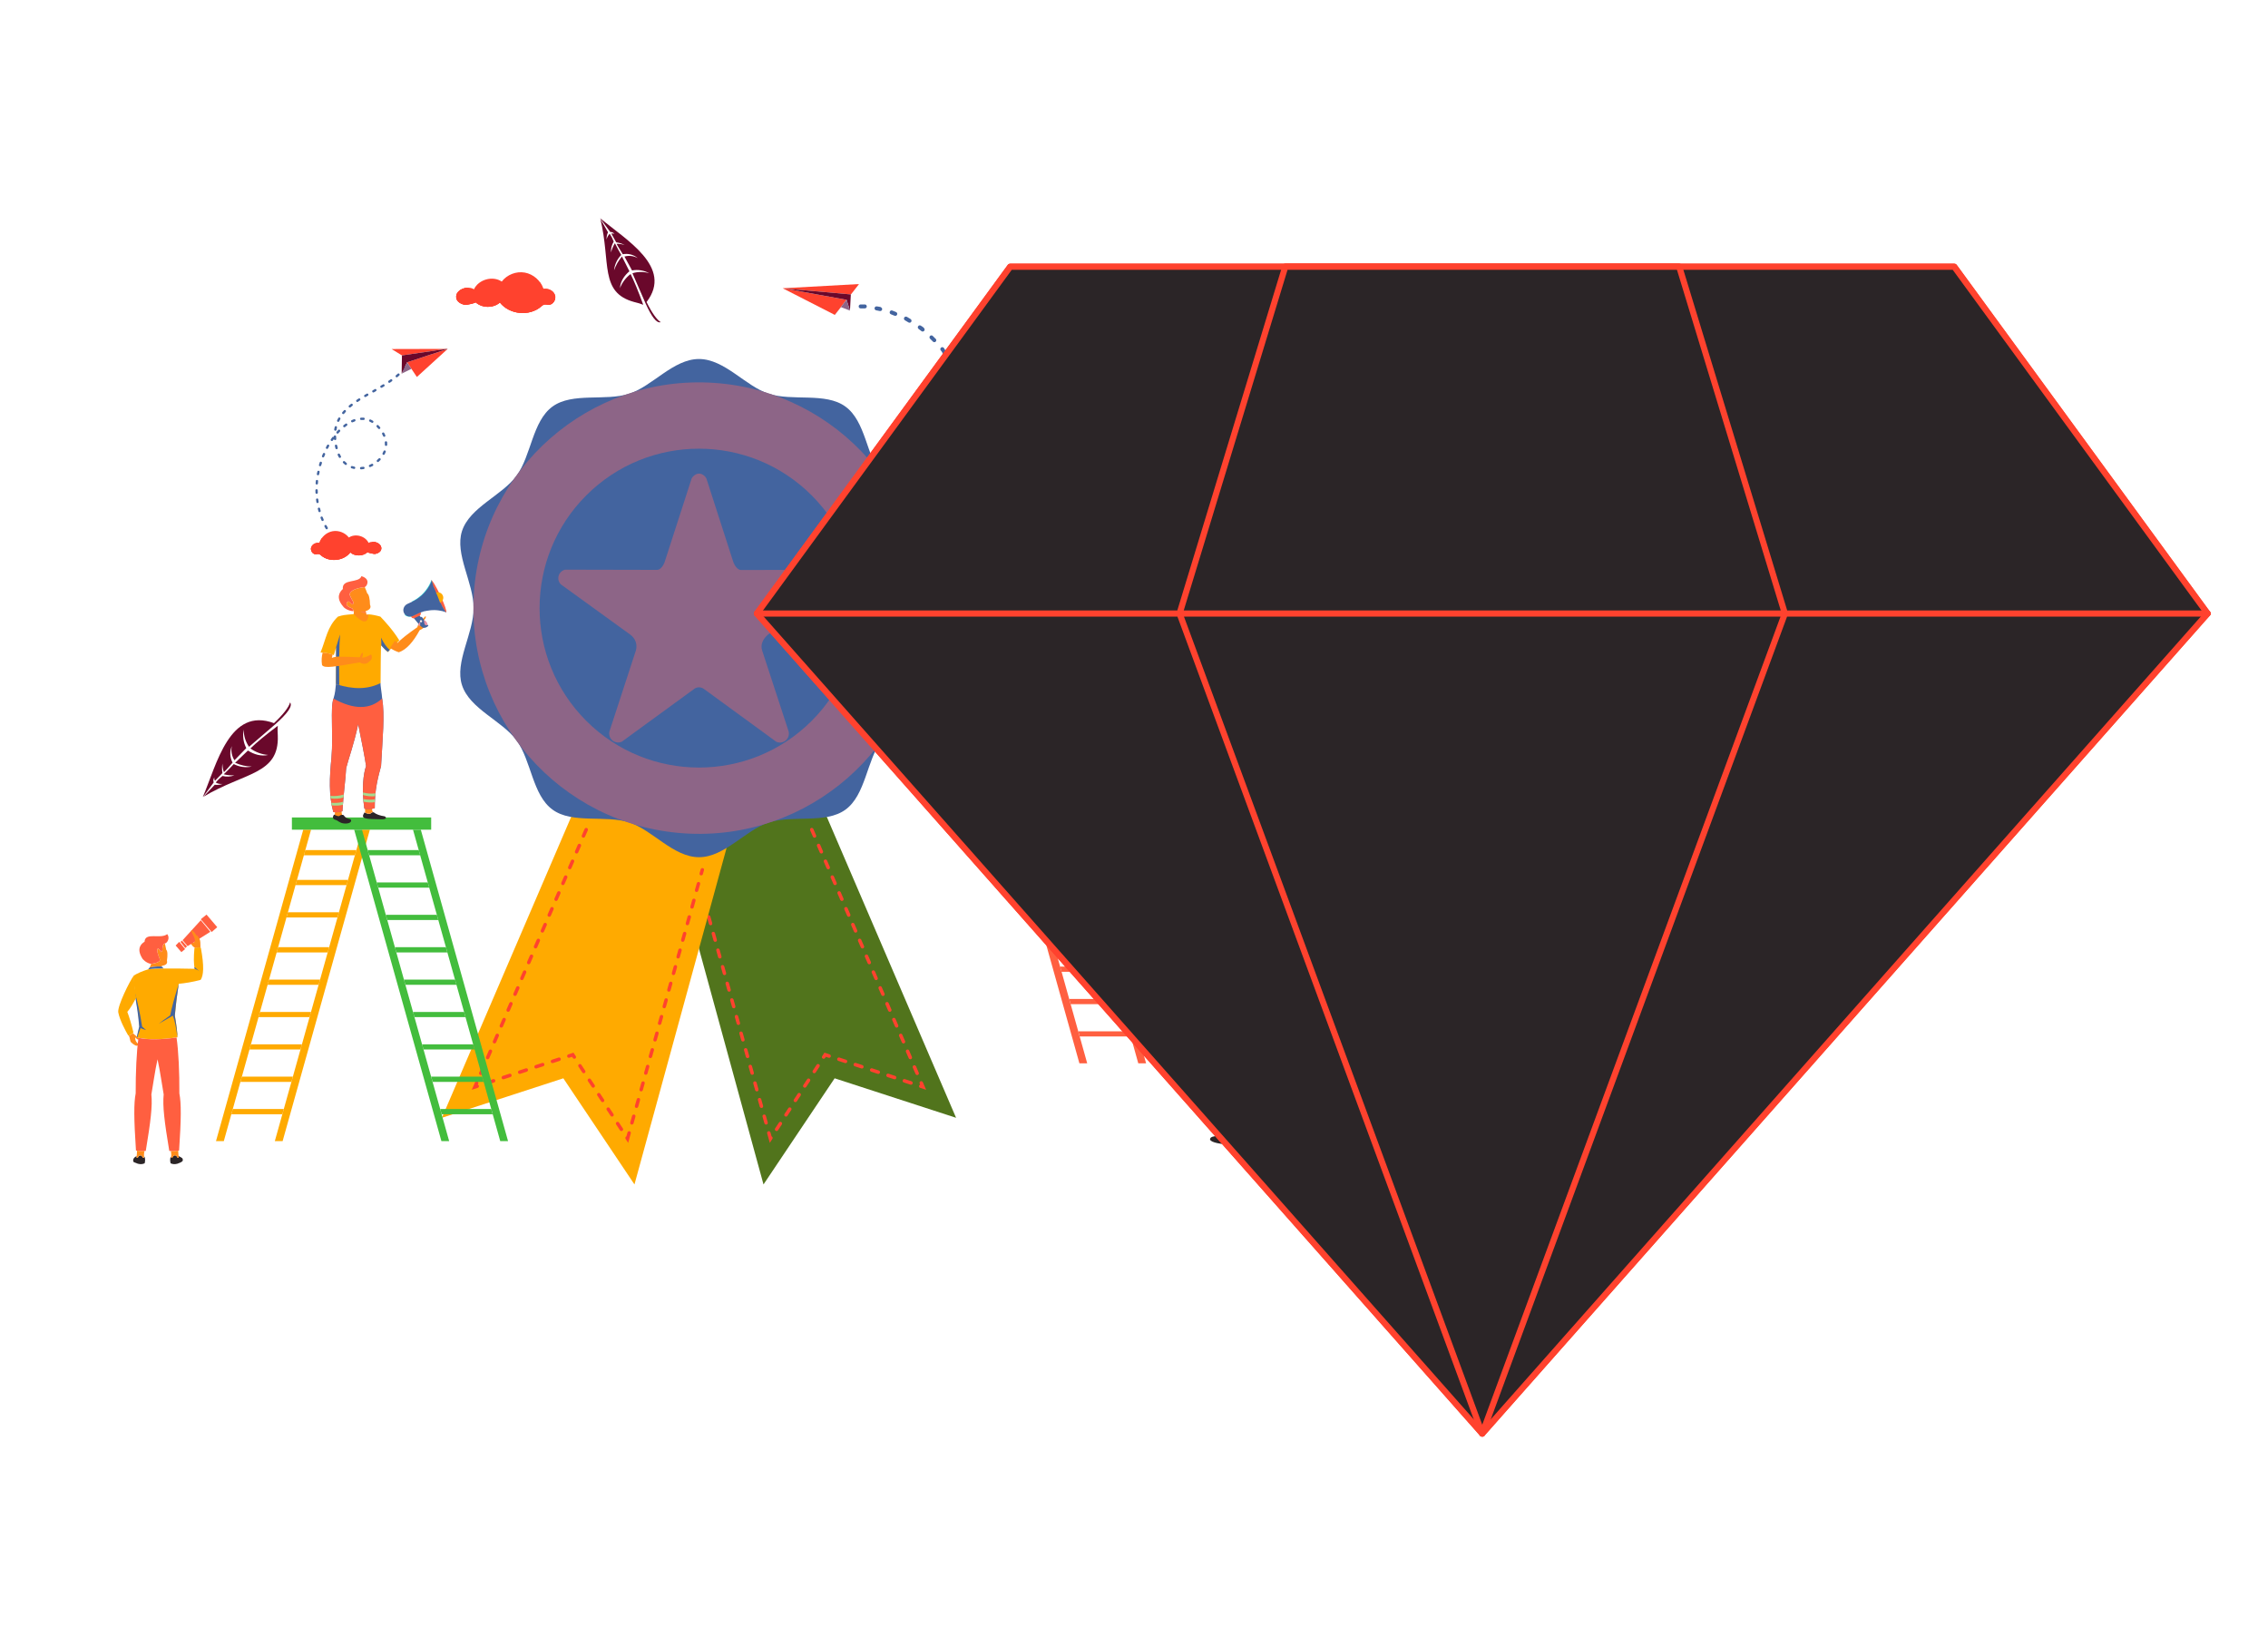 <svg xmlns="http://www.w3.org/2000/svg" width="212" height="153" viewBox="0 0 212 153" fill="none"><path fill-rule="evenodd" clip-rule="evenodd" d="M44.303 27.036C44.736 26.112 46.054 25.744 46.901 26.312C47.392 25.666 48.251 25.33 49.052 25.473C49.847 25.615 50.545 26.222 50.79 26.991C51.223 26.92 51.708 27.127 51.869 27.534C52.024 27.941 51.721 28.483 51.288 28.477C51.145 28.477 50.997 28.425 50.861 28.457C50.751 28.49 50.661 28.567 50.577 28.645C49.485 29.582 47.618 29.394 46.733 28.264C46.106 28.813 45.059 28.8 44.452 28.231C44.536 28.309 43.593 28.503 43.489 28.483C43.147 28.432 42.714 28.225 42.656 27.837C42.526 27.049 43.748 26.655 44.303 27.036Z" fill="#FF422E"></path><path fill-rule="evenodd" clip-rule="evenodd" d="M42.649 27.85C42.707 28.231 43.14 28.438 43.483 28.496C43.593 28.516 44.529 28.315 44.445 28.244C45.059 28.806 46.099 28.819 46.726 28.277C47.618 29.407 49.479 29.595 50.571 28.658C50.661 28.58 50.745 28.503 50.855 28.47C50.99 28.432 51.139 28.49 51.281 28.49C51.714 28.496 52.024 27.954 51.863 27.547C51.708 27.14 51.217 26.933 50.784 27.004C50.706 26.765 50.583 26.539 50.435 26.338C50.474 26.797 50.331 27.269 50.028 27.611C49.866 27.792 49.666 27.941 49.433 28.025C49.104 28.147 48.742 28.128 48.393 28.083C48.16 28.057 47.922 28.012 47.715 27.902C47.508 27.792 47.327 27.598 47.295 27.366C47.263 27.165 47.34 26.971 47.437 26.791C47.586 26.519 47.786 26.28 48.025 26.093C47.385 26.203 46.817 26.674 46.59 27.288C46.558 27.372 46.532 27.469 46.468 27.527C46.41 27.579 46.339 27.605 46.267 27.624C45.906 27.727 45.531 27.773 45.163 27.753C44.852 27.74 44.504 27.663 44.336 27.398C44.226 27.559 44.064 27.702 43.87 27.727C43.677 27.76 43.457 27.643 43.412 27.45C43.379 27.301 43.463 27.14 43.586 27.043C43.631 27.01 43.786 26.952 43.87 26.9C43.282 26.842 42.552 27.224 42.649 27.85Z" fill="#FF422E"></path><path fill-rule="evenodd" clip-rule="evenodd" d="M46.726 28.27C47.618 29.401 49.479 29.588 50.571 28.651C50.661 28.574 50.745 28.496 50.855 28.464C50.99 28.425 51.139 28.483 51.281 28.483C51.714 28.49 52.024 27.947 51.863 27.54C51.798 27.824 51.54 28.063 51.275 28.18C51.01 28.296 50.693 28.277 50.441 28.128C50.351 28.419 50.099 28.645 49.821 28.768C49.537 28.89 49.227 28.916 48.916 28.916C48.703 28.916 48.49 28.91 48.283 28.865C47.928 28.787 47.605 28.6 47.295 28.406C47.043 28.251 46.771 28.05 46.72 27.76C46.713 27.902 46.739 28.115 46.726 28.27ZM46.726 28.27C46.099 28.819 45.053 28.806 44.445 28.238C44.529 28.315 43.586 28.509 43.483 28.49C43.14 28.438 42.707 28.231 42.649 27.844C42.552 27.217 43.282 26.836 43.87 26.887C43.58 26.959 43.282 27.068 43.127 27.327C42.972 27.585 43.005 27.96 43.25 28.134C43.412 28.244 43.625 28.251 43.819 28.218C44.051 28.186 44.303 28.089 44.413 27.876C44.691 28.173 45.098 28.335 45.505 28.373C45.912 28.425 46.326 28.348 46.726 28.27Z" fill="#FF422E"></path><path fill-rule="evenodd" clip-rule="evenodd" d="M99.558 74.958H94.79L94.925 75.449H99.7L99.558 74.958Z" fill="#FF5F40"></path><path fill-rule="evenodd" clip-rule="evenodd" d="M100.411 77.988H95.636L95.772 78.472H100.547L100.411 77.988Z" fill="#FF5F40"></path><path fill-rule="evenodd" clip-rule="evenodd" d="M98.977 70.273H98.246L106.4 99.367H107.13L98.977 70.273Z" fill="#FF5F40"></path><path fill-rule="evenodd" clip-rule="evenodd" d="M93.478 70.273H92.748L100.896 99.367H101.626L93.478 70.273Z" fill="#FF5F40"></path><path fill-rule="evenodd" clip-rule="evenodd" d="M98.783 72.173H94.008L94.144 72.664H98.918L98.783 72.173Z" fill="#FF5F40"></path><path fill-rule="evenodd" clip-rule="evenodd" d="M101.322 81.251H96.554L96.689 81.735H101.458L101.322 81.251Z" fill="#FF5F40"></path><path fill-rule="evenodd" clip-rule="evenodd" d="M102.168 84.274H97.4L97.536 84.765H102.304L102.168 84.274Z" fill="#FF5F40"></path><path fill-rule="evenodd" clip-rule="evenodd" d="M103.021 87.298H98.246L98.382 87.789H103.157L103.021 87.298Z" fill="#FF5F40"></path><path fill-rule="evenodd" clip-rule="evenodd" d="M103.868 90.328H99.093L99.228 90.813H104.003L103.868 90.328Z" fill="#FF5F40"></path><path fill-rule="evenodd" clip-rule="evenodd" d="M104.714 93.352H99.939L100.081 93.837H104.85L104.714 93.352Z" fill="#FF5F40"></path><path fill-rule="evenodd" clip-rule="evenodd" d="M105.56 96.376H100.792L100.928 96.86H105.696L105.56 96.376Z" fill="#FF5F40"></path><path d="M100.03 69.123H87.011V70.267H100.03V69.123Z" fill="#FF5F40"></path><path fill-rule="evenodd" clip-rule="evenodd" d="M12.425 96.537C12.328 96.641 12.198 96.718 12.043 96.763C12.076 96.841 12.095 96.906 12.114 96.97C12.16 97.1 12.153 97.235 12.224 97.377C12.547 97.688 12.774 97.791 12.909 97.688C12.916 97.649 12.916 97.603 12.922 97.565C12.89 97.532 12.857 97.494 12.819 97.448C12.69 97.339 12.631 97.164 12.638 96.938C12.767 97.093 12.877 97.164 12.967 97.151C12.974 97.112 12.98 97.08 12.98 97.041C12.98 97.022 12.987 96.996 12.987 96.977C12.967 96.97 12.941 96.97 12.922 96.964C12.903 96.957 12.883 96.957 12.864 96.951C12.864 96.944 12.864 96.938 12.864 96.931C12.664 96.744 12.528 96.673 12.425 96.537Z" fill="#FF8C1A"></path><path fill-rule="evenodd" clip-rule="evenodd" d="M12.47 91.213C12.728 90.974 13.439 90.71 13.865 90.58C14.311 90.522 14.796 90.496 15.326 90.509C16.217 90.503 17.173 90.509 18.201 90.535C18.104 90.102 18.097 89.463 18.175 88.61C18.336 88.532 18.53 88.513 18.769 88.552C19.105 90.335 19.021 91.162 18.756 91.569C17.994 91.776 17.264 91.885 16.708 91.937C16.547 92.958 16.43 93.947 16.346 94.896C16.514 95.898 16.598 96.576 16.585 96.938C15.022 97.171 13.768 97.177 12.825 96.957C12.851 96.673 12.967 96.266 13.045 95.962C12.941 94.677 12.78 93.843 12.69 93.255L12.683 93.275C12.67 93.191 12.657 93.1 12.651 93.01C12.631 92.906 12.625 92.822 12.618 92.764C12.554 92.267 12.509 91.743 12.47 91.213ZM11.74 94.715C11.733 94.722 11.733 94.722 11.727 94.728L11.74 94.715ZM11.604 94.838C11.598 94.845 11.598 94.845 11.591 94.851L11.604 94.838ZM11.449 94.942C11.443 94.942 11.443 94.948 11.436 94.948C11.443 94.948 11.449 94.942 11.449 94.942ZM11.43 94.948C11.423 94.948 11.423 94.954 11.417 94.954C11.423 94.954 11.423 94.954 11.43 94.948ZM11.41 94.961C11.404 94.961 11.404 94.967 11.397 94.967C11.397 94.967 11.404 94.967 11.41 94.961ZM11.384 94.974C11.378 94.974 11.378 94.98 11.371 94.98C11.378 94.974 11.384 94.974 11.384 94.974ZM11.326 95C11.32 95 11.32 95 11.313 95.006C11.313 95 11.32 95 11.326 95ZM11.307 95.006C11.3 95.006 11.294 95.013 11.287 95.013L11.307 95.006Z" fill="#FFAA00"></path><path fill-rule="evenodd" clip-rule="evenodd" d="M15.125 90.341C15.028 90.296 14.505 90.302 13.988 90.412C14.046 90.328 14.091 90.219 14.117 90.083C15.048 89.941 14.957 89.715 14.925 89.611C14.738 89.114 14.621 88.797 14.757 88.648C14.828 88.681 14.97 88.758 15.028 88.978C15.086 88.946 15.164 88.894 15.171 88.829C15.19 88.629 15.183 88.216 15.416 88.177C15.461 88.358 15.5 88.552 15.539 88.758C15.668 88.862 15.681 89.282 15.603 89.773C15.681 90.044 15.519 90.206 15.125 90.257V90.341Z" fill="#FF8C1A"></path><path fill-rule="evenodd" clip-rule="evenodd" d="M14.925 89.605C14.957 89.708 15.048 89.941 14.117 90.076C13.704 90.012 13.336 89.669 13.271 89.514C12.728 88.603 13.232 88.17 13.51 88.009C13.568 87.066 14.983 87.796 15.629 87.298C15.926 87.653 15.623 88.144 15.416 88.164C15.19 88.196 15.196 88.616 15.171 88.817C15.158 88.881 15.086 88.933 15.028 88.965C14.97 88.745 14.828 88.668 14.757 88.636C14.621 88.791 14.738 89.107 14.925 89.605Z" fill="#FF5F40"></path><path fill-rule="evenodd" clip-rule="evenodd" d="M13.988 90.412C13.936 90.464 13.885 90.522 13.839 90.587L13.872 90.574C14.305 90.516 14.776 90.49 15.287 90.496C15.235 90.432 15.177 90.374 15.132 90.335C15.028 90.296 14.511 90.302 13.988 90.412Z" fill="#43649F"></path><path fill-rule="evenodd" clip-rule="evenodd" d="M18.724 88.545C18.711 88.19 18.718 87.925 18.634 87.699C18.479 87.563 18.524 87.447 18.349 87.408C18.155 87.007 18.181 86.943 18.175 86.794C17.955 86.826 17.981 87.13 18.194 87.705C18.233 88.048 18.149 88.144 17.936 88.009C17.852 87.776 17.716 87.718 17.626 87.737C17.639 87.77 17.703 87.906 17.794 88.132C17.923 88.325 18.052 88.481 18.136 88.513C18.168 88.532 18.194 88.558 18.214 88.59C18.362 88.532 18.53 88.519 18.724 88.545Z" fill="#FF8C1A"></path><path fill-rule="evenodd" clip-rule="evenodd" d="M12.948 96.99C12.761 98.256 12.677 100.252 12.683 102.178C12.502 103.089 12.515 104.556 12.709 107.515C13.064 107.586 13.368 107.599 13.626 107.553C14.085 104.788 14.259 103.347 14.15 102.275C14.292 101.506 14.479 100.091 14.725 98.993C14.97 100.091 15.158 101.506 15.3 102.275C15.19 103.347 15.364 104.788 15.823 107.553C16.081 107.599 16.385 107.586 16.741 107.515C16.941 104.549 16.947 103.089 16.766 102.178C16.779 100.233 16.689 98.224 16.502 96.957C15.048 97.164 13.859 97.177 12.948 96.99Z" fill="#FF5F40"></path><path fill-rule="evenodd" clip-rule="evenodd" d="M15.985 108.083C15.901 108.154 15.875 108.464 15.946 108.71C16.23 108.839 16.514 108.807 16.786 108.671C16.921 108.62 17.089 108.529 17.089 108.426C17.083 108.238 17.076 108.232 16.689 108.032C16.695 108.07 16.702 108.103 16.708 108.135C16.689 108.18 16.657 108.212 16.592 108.174C16.521 108.128 16.547 107.98 16.346 107.973C16.178 107.973 16.178 108.128 16.094 108.18C16.004 108.251 15.985 108.154 15.985 108.083ZM13.484 108.083C13.568 108.154 13.594 108.464 13.523 108.71C13.239 108.839 12.954 108.807 12.683 108.671C12.638 108.652 12.476 108.6 12.463 108.555C12.418 108.393 12.457 108.18 12.78 108.038C12.774 108.077 12.767 108.109 12.761 108.141C12.78 108.187 12.812 108.219 12.877 108.18C12.948 108.135 12.922 107.986 13.122 107.98C13.29 107.98 13.29 108.135 13.374 108.187C13.458 108.245 13.478 108.154 13.484 108.083Z" fill="#2B2527"></path><path fill-rule="evenodd" clip-rule="evenodd" d="M15.978 107.573C16.011 107.805 16.017 108.012 16.004 108.174C16.017 108.206 16.049 108.219 16.101 108.187C16.185 108.135 16.185 107.973 16.353 107.98C16.553 107.986 16.527 108.135 16.598 108.18C16.663 108.219 16.695 108.187 16.715 108.141C16.682 107.999 16.663 107.793 16.657 107.528C16.405 107.573 16.178 107.586 15.978 107.573ZM13.491 107.573C13.458 107.805 13.452 108.006 13.465 108.174C13.452 108.206 13.42 108.219 13.368 108.187C13.284 108.135 13.284 107.973 13.116 107.98C12.916 107.986 12.941 108.135 12.87 108.18C12.806 108.219 12.774 108.187 12.754 108.141C12.786 107.999 12.806 107.793 12.812 107.528C13.064 107.573 13.29 107.586 13.491 107.573Z" fill="#FF8C1A"></path><path fill-rule="evenodd" clip-rule="evenodd" d="M16.708 91.944C16.308 93.21 16.043 94.192 15.907 94.89C15.397 95.245 15.041 95.504 14.835 95.672C15.552 95.265 15.998 95.013 16.159 94.916C16.327 95.336 16.469 96.014 16.579 96.951C16.585 96.589 16.508 95.911 16.34 94.909C16.424 93.947 16.547 92.965 16.708 91.944ZM18.201 90.535C18.401 90.606 18.556 90.69 18.66 90.781C18.472 90.613 18.311 90.471 18.168 90.354C18.181 90.419 18.188 90.477 18.201 90.535ZM12.612 92.764V92.771V92.777V92.784V92.79V92.796V92.803V92.809V92.816V92.822V92.829V92.835V92.842V92.848V92.855V92.861V92.868V92.874V92.88V92.887V92.893V92.9V92.906V92.913V92.919V92.926V92.932V92.939V92.945V92.951V92.958V92.965V92.971V92.977V92.984C12.625 93.055 12.638 93.132 12.657 93.229C12.748 93.824 12.909 94.657 13.012 95.936C12.941 96.247 12.825 96.647 12.793 96.931C12.812 96.938 12.832 96.938 12.851 96.944C12.896 96.738 12.993 96.441 13.142 96.072C13.2 96.111 13.374 96.176 13.659 96.26C13.536 96.15 13.407 96.04 13.284 95.936C13.097 94.722 12.864 93.649 12.612 92.764Z" fill="#43649F"></path><path fill-rule="evenodd" clip-rule="evenodd" d="M12.67 92.816C12.567 91.989 12.515 91.44 12.509 91.168C12.147 91.633 10.958 94.011 11.055 94.606C11.197 95.349 11.74 96.344 11.992 96.776C12.005 96.77 12.024 96.77 12.037 96.763C12.192 96.718 12.321 96.641 12.418 96.537C12.438 96.518 12.45 96.499 12.47 96.479C12.289 95.723 12.101 95.084 11.901 94.56C12.16 94.263 12.431 93.817 12.728 93.229C12.683 93.003 12.657 92.842 12.651 92.738C12.657 92.764 12.664 92.79 12.67 92.816Z" fill="#FFAA00"></path><path fill-rule="evenodd" clip-rule="evenodd" d="M18.769 85.903L19.784 87.098L20.307 86.646L19.306 85.47L18.769 85.903Z" fill="#FF5F40"></path><path fill-rule="evenodd" clip-rule="evenodd" d="M19.661 87.078L18.769 85.999L17.07 87.86L17.535 88.416L19.661 87.078Z" fill="#FF5F40"></path><path fill-rule="evenodd" clip-rule="evenodd" d="M17.484 88.442L17.005 87.899L16.87 88.022L17.316 88.597L17.484 88.442Z" fill="#FF5F40"></path><path fill-rule="evenodd" clip-rule="evenodd" d="M17.303 88.694L16.753 88.015L16.418 88.358L16.954 88.978L17.303 88.694Z" fill="#FF5F40"></path><path fill-rule="evenodd" clip-rule="evenodd" d="M18.201 87.757C18.278 88.106 18.285 88.384 18.22 88.59C18.362 88.532 18.53 88.519 18.724 88.545C18.711 88.19 18.718 87.925 18.634 87.699C18.479 87.563 18.524 87.447 18.349 87.408C18.33 87.369 18.097 86.962 17.916 86.93C17.755 86.897 18.059 87.324 18.194 87.705C18.201 87.725 18.201 87.737 18.201 87.757Z" fill="#FF8C1A"></path><path fill-rule="evenodd" clip-rule="evenodd" d="M113.759 89.314C113.52 89.036 113.52 88.636 113.753 88.119C113.998 88.241 114.082 88.429 114.212 88.681C115.652 88.216 115.291 86.762 114.69 86.743C116.156 86.465 117.042 86.62 117.714 87.401C117.94 88.119 117.668 89.811 117.5 90.451C117.319 91.188 117.067 91.601 117.235 92.7C116.454 93.262 116.234 93.843 114.166 93.223C114.212 92.583 114.367 92.428 114.36 90.916C114.412 90.419 114.024 89.831 113.759 89.314Z" fill="#FFAA00"></path><path fill-rule="evenodd" clip-rule="evenodd" d="M114.166 93.223C115.588 93.359 116.227 93.016 117.235 92.7C118.56 94.664 117.416 95.672 117.985 98.25C117.048 99.193 115.646 99.361 113.779 98.747C113.734 97.229 113.895 94.993 114.166 93.223Z" fill="#FF5F40"></path><path fill-rule="evenodd" clip-rule="evenodd" d="M117.223 98.799C117.242 99.102 117.248 99.374 117.287 99.561C117.746 100.802 117.378 102.01 117.268 105.467C117.287 105.512 117.3 105.551 117.319 105.589C117.087 105.693 117.119 105.912 116.977 105.964C116.331 106.197 116.602 105.783 116.492 105.673C116.518 105.602 116.544 105.531 116.57 105.467C116.551 102.281 116.034 100.698 116.027 99.71C116.021 99.561 115.982 99.245 115.969 99.102H115.976C116.441 99.077 116.854 98.98 117.223 98.799Z" fill="#FF8C1A"></path><path fill-rule="evenodd" clip-rule="evenodd" d="M117.617 106.223C117.475 105.88 117.539 105.563 117.384 105.576C117.08 105.66 117.126 105.919 116.977 105.977C116.247 106.242 116.686 105.68 116.428 105.654C115.866 105.887 115.581 105.609 115.517 106.035C115.569 106.145 115.943 106.546 117.242 106.617C117.533 106.5 117.662 106.371 117.617 106.223Z" fill="#2B2527"></path><path fill-rule="evenodd" clip-rule="evenodd" d="M115.698 99.109C115.659 99.464 115.614 99.736 115.588 99.942C116.111 101.015 115.562 102.391 115.291 105.841C115.304 105.887 115.323 105.925 115.336 105.971C115.103 106.061 115.116 106.287 114.981 106.332C114.328 106.533 114.612 106.138 114.515 106.016C114.548 105.945 114.573 105.88 114.599 105.809C114.554 102.527 114.477 100.543 114.373 99.865C114.373 99.548 114.334 99.212 114.302 98.902C114.806 99.031 115.271 99.102 115.698 99.109Z" fill="#FF8C1A"></path><path fill-rule="evenodd" clip-rule="evenodd" d="M115.724 106.617C115.594 106.268 115.562 105.951 115.407 105.951C115.103 106.022 115.136 106.281 114.987 106.332C114.244 106.558 114.709 106.022 114.457 105.983C113.662 106.261 113.107 106.093 113.107 106.513C113.275 106.772 114.018 106.933 115.342 106.991C115.633 106.894 115.762 106.765 115.724 106.617Z" fill="#2B2527"></path><path fill-rule="evenodd" clip-rule="evenodd" d="M114.212 88.681C115.652 88.216 115.291 86.762 114.69 86.743C114.108 86.671 113.966 86.717 113.081 86.613C112.758 86.969 112.745 87.414 113.036 87.951C113.908 88.028 113.992 88.267 114.212 88.681Z" fill="#43649F"></path><path fill-rule="evenodd" clip-rule="evenodd" d="M112.952 86.788C112.583 86.801 112.17 86.781 111.698 86.73C111.33 86.406 110.335 85.741 108.7 84.727C108.326 84.152 107.944 83.783 107.453 83.557C107.337 83.609 107.402 83.693 107.789 84.061C107.531 84.617 107.744 84.94 108.429 84.959C109.96 86.387 110.942 87.227 111.362 87.479C111.944 87.673 112.467 87.77 112.932 87.776C112.784 87.395 112.784 87.066 112.952 86.788ZM117.397 90.826C117.953 90.735 118.133 90.49 118.082 89.676C117.978 89.715 117.804 89.766 117.636 89.799C117.591 90.057 117.539 90.29 117.494 90.445C117.481 90.529 117.416 90.761 117.397 90.826Z" fill="#FF8C1A"></path><path fill-rule="evenodd" clip-rule="evenodd" d="M117.636 89.805C117.804 89.773 117.933 89.74 118.043 89.695C118.069 89.682 118.095 89.676 118.114 89.663C118.192 88.519 118.056 87.763 117.714 87.401C117.882 87.944 117.772 89.023 117.636 89.805Z" fill="#43649F"></path><path fill-rule="evenodd" clip-rule="evenodd" d="M116.001 86.109C116.757 86.154 117.126 85.735 117.113 84.856C117.139 84.765 117.151 84.681 117.158 84.604C117.203 84.113 116.958 83.764 116.421 83.564C115.161 83.124 114.619 83.318 114.793 83.964C114.909 84.229 115.09 84.429 115.336 84.565C115.265 84.688 115.245 84.83 115.265 84.985C115.265 85.03 115.278 85.088 115.304 85.159C115.342 84.843 115.446 84.649 115.614 84.565C115.724 84.759 115.691 85.011 115.51 85.328C115.439 85.78 115.601 86.038 116.001 86.109Z" fill="#FF5F40"></path><path fill-rule="evenodd" clip-rule="evenodd" d="M117.539 85.948C117.701 85.922 117.726 86.174 117.772 86.271C117.894 85.819 117.785 85.321 117.584 85.153C117.649 85.159 117.72 85.198 117.798 85.263C117.823 84.752 117.216 84.604 117.061 84.585C116.977 84.578 116.919 84.623 116.887 84.72C116.654 85.386 116.777 85.967 117.248 86.458C117.158 86.329 117.126 86.174 117.145 85.999C117.306 86.516 117.597 86.639 118.017 86.368C117.655 86.478 117.597 86.31 117.539 85.948Z" fill="#FF5F40"></path><path fill-rule="evenodd" clip-rule="evenodd" d="M117.035 84.585C116.977 84.501 116.893 84.436 116.777 84.462C116.589 84.52 116.563 84.772 116.699 84.849C116.738 84.875 116.783 84.888 116.822 84.888C116.835 84.83 116.854 84.778 116.874 84.72C116.906 84.63 116.964 84.585 117.035 84.585Z" fill="#FFAA00"></path><path fill-rule="evenodd" clip-rule="evenodd" d="M116.512 86.678C116.447 86.49 116.46 86.271 116.544 86.038C116.396 86.096 116.215 86.122 116.008 86.109C115.607 86.038 115.439 85.78 115.517 85.328C115.698 85.011 115.73 84.759 115.62 84.565C115.452 84.649 115.349 84.849 115.31 85.159C115.284 85.082 115.271 85.024 115.271 84.985C115.245 84.83 115.271 84.688 115.342 84.565C115.194 84.481 115.071 84.371 114.968 84.242C114.806 84.41 114.748 84.591 114.806 84.778C114.606 85.076 114.541 85.334 114.632 85.56C114.619 85.799 114.638 85.967 114.69 86.058C114.774 86.2 115.194 86.135 115.342 86.122C115.407 86.277 115.413 86.452 115.375 86.639C115.801 86.6 116.176 86.607 116.512 86.678Z" fill="#FF8C1A"></path><path fill-rule="evenodd" clip-rule="evenodd" d="M112.28 90.354V90.658L112.687 90.987C112.68 90.891 112.7 90.8 112.745 90.729L112.28 90.354ZM113.275 91.453L113.934 91.982L114.328 91.989C114.334 91.892 114.341 91.776 114.347 91.653L113.921 91.659L113.288 91.162C113.288 91.181 113.281 91.201 113.281 91.226C113.255 91.33 113.255 91.407 113.275 91.453Z" fill="#1F1F8E"></path><path fill-rule="evenodd" clip-rule="evenodd" d="M112.28 90.354L112.745 90.722C112.751 90.71 112.764 90.697 112.771 90.69C112.842 90.619 112.952 90.71 113.171 90.865C113.262 90.949 113.307 91.046 113.294 91.162L113.927 91.659L114.354 91.653C114.36 91.524 114.36 91.382 114.367 91.226L113.818 91.239L112.952 90.587H114.347C114.334 90.509 114.309 90.432 114.283 90.354H112.28Z" fill="#D5B6B3"></path><path fill-rule="evenodd" clip-rule="evenodd" d="M112.939 90.58L113.805 91.233L114.354 91.22C114.354 91.123 114.354 91.02 114.354 90.91C114.367 90.8 114.354 90.69 114.334 90.574H112.939V90.58Z" fill="#1F1F8E"></path><path fill-rule="evenodd" clip-rule="evenodd" d="M112.28 90.354H114.276C114.25 90.283 114.218 90.206 114.186 90.135L112.461 90.128L112.299 88.287H113.682C113.701 88.235 113.727 88.177 113.753 88.125C113.746 88.119 113.734 88.119 113.721 88.112L112.073 88.099L112.28 90.354Z" fill="#219F98"></path><path fill-rule="evenodd" clip-rule="evenodd" d="M112.461 90.122L114.186 90.128C114.063 89.85 113.895 89.572 113.759 89.308C113.546 89.055 113.52 88.713 113.682 88.274H112.299L112.461 90.122Z" fill="#00B5B0"></path><path fill-rule="evenodd" clip-rule="evenodd" d="M113.275 91.453C113.055 91.575 112.861 91.459 112.706 91.104C112.661 90.936 112.68 90.793 112.771 90.684C112.842 90.613 112.952 90.703 113.171 90.858C113.281 90.955 113.32 91.071 113.288 91.213C113.255 91.33 113.255 91.407 113.275 91.453Z" fill="#FF8C1A"></path><path fill-rule="evenodd" clip-rule="evenodd" d="M116.615 85.773C116.602 85.496 116.641 85.192 116.738 84.869C116.764 84.882 116.796 84.888 116.822 84.888C116.731 85.224 116.738 85.541 116.841 85.832C116.757 85.922 116.66 85.993 116.544 86.038C116.396 86.096 116.215 86.122 116.008 86.109C115.743 86.064 115.581 85.935 115.523 85.728C115.795 86.077 116.163 86.096 116.615 85.773Z" fill="#2B2527"></path><path fill-rule="evenodd" clip-rule="evenodd" d="M37.758 34.305C37.855 34.182 38.017 34.337 37.933 34.434C37.888 34.492 37.842 34.55 37.797 34.608C37.707 34.718 37.539 34.583 37.629 34.466C37.668 34.415 37.713 34.356 37.758 34.305ZM31.659 50.677C31.762 50.793 31.581 50.922 31.497 50.826L31.349 50.664C31.252 50.548 31.42 50.412 31.51 50.522L31.659 50.677ZM31.11 50.018C31.194 50.141 31.013 50.257 30.935 50.147C30.89 50.089 30.845 50.031 30.806 49.966C30.722 49.85 30.903 49.727 30.987 49.843C31.019 49.902 31.065 49.96 31.11 50.018ZM30.632 49.301C30.703 49.424 30.515 49.533 30.444 49.411C30.406 49.346 30.373 49.281 30.334 49.217C30.27 49.1 30.451 48.984 30.528 49.113C30.567 49.178 30.599 49.243 30.632 49.301ZM30.25 48.538C30.302 48.687 30.096 48.745 30.05 48.622C30.024 48.558 29.992 48.487 29.966 48.416C29.915 48.273 30.121 48.209 30.166 48.338C30.199 48.403 30.225 48.467 30.25 48.538ZM29.973 47.724C30.005 47.873 29.792 47.912 29.766 47.782C29.747 47.711 29.727 47.64 29.708 47.569C29.675 47.427 29.889 47.382 29.921 47.518C29.934 47.589 29.953 47.66 29.973 47.724ZM29.785 46.891C29.811 47.02 29.598 47.072 29.572 46.923C29.559 46.852 29.553 46.775 29.54 46.703C29.527 46.548 29.747 46.548 29.753 46.678C29.766 46.749 29.779 46.82 29.785 46.891ZM29.708 46.038C29.714 46.174 29.501 46.2 29.488 46.044C29.488 45.973 29.482 45.896 29.482 45.825C29.488 45.663 29.708 45.696 29.701 45.825C29.701 45.896 29.701 45.967 29.708 46.038ZM29.721 45.179C29.714 45.314 29.495 45.314 29.501 45.166C29.508 45.095 29.514 45.017 29.52 44.946C29.527 44.817 29.747 44.81 29.734 44.972L29.721 45.179ZM29.831 44.326C29.805 44.468 29.591 44.429 29.617 44.287C29.63 44.216 29.643 44.145 29.663 44.074C29.688 43.945 29.902 43.971 29.876 44.119C29.856 44.184 29.843 44.255 29.831 44.326ZM30.024 43.492C29.979 43.635 29.772 43.563 29.818 43.434C29.837 43.363 29.856 43.292 29.882 43.221C29.921 43.085 30.134 43.15 30.089 43.286C30.063 43.35 30.044 43.421 30.024 43.492ZM30.302 42.678C30.238 42.82 30.044 42.717 30.102 42.594C30.128 42.523 30.16 42.459 30.186 42.394C30.244 42.258 30.444 42.349 30.386 42.478C30.36 42.543 30.328 42.614 30.302 42.678ZM30.664 41.897C30.587 42.026 30.406 41.909 30.47 41.793C30.503 41.728 30.541 41.664 30.574 41.599C30.651 41.47 30.832 41.586 30.761 41.709C30.735 41.774 30.696 41.832 30.664 41.897ZM31.11 41.166C31.039 41.283 30.851 41.166 30.929 41.044C30.968 40.986 31.013 40.921 31.058 40.863C31.103 40.805 31.162 40.811 31.2 40.837V40.798C31.207 40.637 31.426 40.669 31.42 40.798C31.42 40.869 31.426 40.94 31.433 41.011C31.446 41.153 31.226 41.173 31.213 41.024L31.11 41.166ZM31.633 40.488C31.549 40.591 31.375 40.462 31.472 40.339C31.523 40.288 31.569 40.23 31.62 40.178C31.724 40.075 31.872 40.236 31.775 40.333C31.73 40.385 31.685 40.436 31.633 40.488ZM32.254 39.907C32.15 39.99 32.002 39.835 32.118 39.732C32.176 39.687 32.234 39.642 32.299 39.596C32.415 39.512 32.538 39.693 32.428 39.771C32.37 39.816 32.312 39.861 32.254 39.907ZM32.971 39.461C32.848 39.519 32.745 39.325 32.88 39.26C32.951 39.228 33.016 39.202 33.087 39.176C33.223 39.125 33.294 39.331 33.158 39.383C33.1 39.403 33.029 39.428 32.971 39.461ZM33.765 39.247C33.63 39.254 33.604 39.041 33.759 39.028C33.836 39.021 33.914 39.021 33.992 39.028C34.127 39.034 34.127 39.254 33.978 39.247C33.901 39.247 33.836 39.247 33.765 39.247ZM34.56 39.403C34.437 39.351 34.515 39.144 34.657 39.209C34.728 39.241 34.793 39.28 34.857 39.319C34.98 39.396 34.857 39.577 34.741 39.499C34.683 39.461 34.618 39.428 34.56 39.403ZM35.219 39.9C35.122 39.784 35.277 39.648 35.374 39.751C35.426 39.803 35.477 39.861 35.523 39.913C35.62 40.023 35.452 40.165 35.355 40.055C35.316 40.003 35.271 39.952 35.219 39.9ZM35.723 40.572C35.658 40.456 35.839 40.339 35.917 40.469C35.956 40.533 35.988 40.604 36.014 40.669C36.066 40.818 35.859 40.876 35.813 40.753C35.788 40.695 35.755 40.63 35.723 40.572ZM35.968 41.354C35.956 41.205 36.175 41.199 36.188 41.334C36.195 41.412 36.195 41.489 36.195 41.567C36.188 41.716 35.968 41.696 35.975 41.56C35.975 41.489 35.975 41.418 35.968 41.354ZM35.852 42.161C35.917 42.019 36.111 42.123 36.053 42.245C36.027 42.316 35.994 42.388 35.956 42.452C35.885 42.575 35.704 42.484 35.762 42.349C35.794 42.284 35.826 42.219 35.852 42.161ZM35.4 42.846C35.51 42.743 35.652 42.904 35.555 42.995C35.503 43.053 35.452 43.105 35.394 43.15C35.284 43.247 35.142 43.079 35.251 42.988C35.303 42.95 35.355 42.898 35.4 42.846ZM34.734 43.35C34.851 43.286 34.967 43.467 34.838 43.544C34.773 43.576 34.702 43.615 34.631 43.641C34.483 43.693 34.424 43.486 34.547 43.441C34.612 43.415 34.676 43.383 34.734 43.35ZM33.953 43.622C34.088 43.596 34.134 43.809 33.992 43.835C33.914 43.848 33.843 43.854 33.765 43.861C33.623 43.873 33.61 43.654 33.746 43.641C33.811 43.641 33.882 43.635 33.953 43.622ZM33.126 43.609C33.255 43.628 33.229 43.848 33.081 43.822C33.003 43.803 32.932 43.783 32.861 43.764C32.732 43.725 32.783 43.512 32.932 43.557C32.99 43.576 33.061 43.596 33.126 43.609ZM32.389 43.26C32.505 43.357 32.357 43.518 32.254 43.428C32.195 43.383 32.137 43.331 32.079 43.273C31.976 43.169 32.131 43.021 32.234 43.118C32.286 43.176 32.337 43.221 32.389 43.26ZM31.866 42.633C31.93 42.749 31.75 42.866 31.672 42.736C31.633 42.672 31.601 42.601 31.569 42.536C31.517 42.394 31.711 42.323 31.769 42.446C31.801 42.51 31.834 42.568 31.866 42.633ZM31.569 41.845C31.601 41.987 31.388 42.032 31.355 41.897C31.336 41.825 31.323 41.754 31.304 41.683C31.278 41.541 31.485 41.496 31.517 41.638C31.536 41.703 31.549 41.774 31.569 41.845ZM31.459 40.165C31.472 40.094 31.485 40.029 31.497 39.958C31.536 39.835 31.336 39.751 31.284 39.907C31.265 39.977 31.252 40.055 31.239 40.126C31.22 40.268 31.433 40.301 31.459 40.165ZM31.711 39.364C31.653 39.486 31.452 39.409 31.517 39.267C31.549 39.202 31.588 39.131 31.62 39.066C31.698 38.937 31.879 39.054 31.808 39.176C31.775 39.234 31.737 39.299 31.711 39.364ZM32.169 38.66C32.079 38.769 31.911 38.634 32.002 38.517C32.047 38.459 32.098 38.401 32.15 38.349C32.234 38.252 32.408 38.375 32.312 38.498C32.26 38.55 32.215 38.601 32.169 38.66ZM32.77 38.059C32.66 38.149 32.518 37.987 32.628 37.891C32.686 37.845 32.745 37.8 32.803 37.748C32.906 37.664 33.055 37.82 32.938 37.923C32.887 37.968 32.828 38.013 32.77 38.059ZM33.462 37.548C33.352 37.626 33.216 37.451 33.339 37.367L33.52 37.245C33.656 37.167 33.752 37.361 33.636 37.425C33.584 37.471 33.52 37.509 33.462 37.548ZM34.198 37.09C34.069 37.16 33.966 36.973 34.088 36.902L34.276 36.792C34.398 36.721 34.508 36.908 34.386 36.98L34.198 37.09ZM34.954 36.663C34.831 36.734 34.722 36.547 34.844 36.476L35.032 36.366C35.154 36.295 35.264 36.482 35.142 36.553L34.954 36.663ZM35.71 36.224C35.581 36.295 35.477 36.107 35.6 36.036L35.788 35.926C35.917 35.849 36.02 36.043 35.898 36.114L35.71 36.224ZM36.453 35.758C36.337 35.836 36.208 35.662 36.33 35.578L36.505 35.455C36.621 35.371 36.744 35.552 36.634 35.629L36.453 35.758ZM37.157 35.235C37.047 35.326 36.905 35.164 37.015 35.067C37.067 35.022 37.125 34.977 37.177 34.925C37.293 34.828 37.422 35.002 37.325 35.087C37.274 35.138 37.215 35.184 37.157 35.235Z" fill="#43649F"></path><path fill-rule="evenodd" clip-rule="evenodd" d="M41.848 32.605L38.049 33.859L38.967 35.229L41.848 32.605Z" fill="#FF422E"></path><path fill-rule="evenodd" clip-rule="evenodd" d="M37.571 33.213L41.732 32.605L36.602 32.618L37.571 33.213Z" fill="#FF422E"></path><path fill-rule="evenodd" clip-rule="evenodd" d="M37.571 33.213L37.545 34.919L38.049 33.859L41.848 32.605H41.732L37.571 33.213Z" fill="#6A082B"></path><path fill-rule="evenodd" clip-rule="evenodd" d="M37.545 34.919L38.456 34.466L38.049 33.859L37.545 34.919Z" fill="#8D6587"></path><path fill-rule="evenodd" clip-rule="evenodd" d="M62.569 78.55L76.983 75.636L89.369 104.459L78.017 100.769L71.368 110.687L62.569 78.55Z" fill="#51741C"></path><path fill-rule="evenodd" clip-rule="evenodd" d="M75.73 77.594C75.665 77.432 75.859 77.296 75.988 77.413C76.001 77.426 76.02 77.445 76.027 77.464L76.285 78.059C76.35 78.227 76.156 78.356 76.027 78.24C76.014 78.227 75.995 78.207 75.988 78.188L75.73 77.594ZM64.869 81.322C64.856 81.257 64.869 81.199 64.914 81.16C64.998 81.083 65.147 81.121 65.179 81.238L65.282 81.606C65.295 81.671 65.282 81.729 65.237 81.767C65.153 81.845 65.004 81.806 64.972 81.69L64.869 81.322ZM65.231 82.62C65.218 82.556 65.231 82.498 65.276 82.459C65.36 82.381 65.508 82.42 65.541 82.536L65.715 83.157C65.728 83.221 65.715 83.279 65.67 83.318C65.586 83.396 65.437 83.357 65.405 83.241L65.231 82.62ZM65.657 84.177C65.644 84.113 65.657 84.055 65.702 84.016C65.786 83.938 65.935 83.977 65.967 84.094L66.142 84.714C66.154 84.778 66.142 84.837 66.096 84.875C66.012 84.953 65.864 84.914 65.832 84.798L65.657 84.177ZM66.09 85.728C66.077 85.663 66.09 85.605 66.135 85.567C66.219 85.489 66.368 85.528 66.4 85.644L66.575 86.264C66.587 86.329 66.575 86.387 66.529 86.426C66.445 86.503 66.297 86.465 66.264 86.348L66.09 85.728ZM66.523 87.279C66.51 87.214 66.523 87.156 66.568 87.117C66.652 87.04 66.801 87.079 66.833 87.195L67.007 87.815C67.02 87.88 67.007 87.938 66.962 87.977C66.878 88.054 66.73 88.015 66.697 87.899L66.523 87.279ZM66.956 88.836C66.943 88.771 66.956 88.713 67.001 88.674C67.085 88.597 67.234 88.636 67.266 88.752L67.44 89.372C67.453 89.437 67.44 89.495 67.395 89.534C67.311 89.611 67.162 89.572 67.13 89.456L66.956 88.836ZM67.389 90.386C67.376 90.322 67.389 90.264 67.434 90.225C67.518 90.147 67.666 90.186 67.699 90.302L67.873 90.923C67.886 90.987 67.873 91.046 67.828 91.084C67.744 91.162 67.595 91.123 67.563 91.007L67.389 90.386ZM67.822 91.937C67.808 91.873 67.822 91.814 67.867 91.776C67.951 91.698 68.099 91.737 68.132 91.853L68.306 92.473C68.319 92.538 68.306 92.596 68.261 92.635C68.177 92.713 68.028 92.674 67.996 92.557L67.822 91.937ZM68.254 93.488C68.241 93.423 68.254 93.365 68.3 93.326C68.384 93.249 68.532 93.287 68.564 93.404L68.739 94.024C68.752 94.089 68.739 94.147 68.694 94.186C68.61 94.263 68.461 94.224 68.429 94.108L68.254 93.488ZM68.687 95.045C68.674 94.98 68.687 94.922 68.733 94.883C68.817 94.806 68.965 94.845 68.997 94.961L69.172 95.581C69.185 95.646 69.172 95.704 69.127 95.743C69.043 95.82 68.894 95.781 68.862 95.665L68.687 95.045ZM69.114 96.596C69.101 96.531 69.114 96.473 69.159 96.434C69.243 96.356 69.391 96.395 69.424 96.512L69.598 97.132C69.611 97.196 69.598 97.255 69.553 97.293C69.469 97.371 69.32 97.332 69.288 97.216L69.114 96.596ZM69.547 98.146C69.534 98.082 69.547 98.023 69.592 97.985C69.676 97.907 69.824 97.946 69.857 98.062L70.031 98.683C70.044 98.747 70.031 98.805 69.986 98.844C69.902 98.921 69.753 98.883 69.721 98.766L69.547 98.146ZM69.98 99.703C69.966 99.639 69.98 99.581 70.025 99.542C70.109 99.464 70.257 99.503 70.29 99.619L70.464 100.24C70.477 100.304 70.464 100.362 70.419 100.401C70.335 100.479 70.186 100.44 70.154 100.324L69.98 99.703ZM70.412 101.254C70.399 101.189 70.412 101.131 70.458 101.092C70.542 101.015 70.69 101.054 70.722 101.17L70.897 101.79C70.91 101.855 70.897 101.913 70.852 101.952C70.768 102.029 70.619 101.991 70.587 101.874L70.412 101.254ZM70.845 102.805C70.832 102.74 70.845 102.682 70.891 102.643C70.975 102.566 71.123 102.604 71.155 102.721L71.33 103.341C71.343 103.405 71.33 103.464 71.285 103.502C71.201 103.58 71.052 103.541 71.02 103.425L70.845 102.805ZM71.278 104.355C71.265 104.291 71.278 104.232 71.323 104.194C71.407 104.116 71.556 104.155 71.588 104.271L71.763 104.892C71.776 104.956 71.763 105.014 71.718 105.053C71.633 105.131 71.485 105.092 71.453 104.976L71.278 104.355ZM71.711 105.912C71.698 105.848 71.711 105.79 71.756 105.751C71.84 105.673 71.989 105.712 72.021 105.828L72.124 106.197C72.202 106.229 72.254 106.319 72.202 106.423C72.124 106.552 72.034 106.675 71.957 106.804L71.711 105.912ZM72.725 105.622C72.622 105.79 72.351 105.647 72.448 105.46L72.809 104.911C72.913 104.743 73.184 104.885 73.087 105.072L72.725 105.622ZM73.604 104.271C73.501 104.439 73.229 104.297 73.326 104.11L73.688 103.561C73.791 103.393 74.063 103.535 73.966 103.722L73.604 104.271ZM74.483 102.921C74.379 103.089 74.108 102.947 74.205 102.759L74.567 102.21C74.67 102.042 74.942 102.184 74.845 102.372L74.483 102.921ZM75.362 101.571C75.258 101.739 74.987 101.596 75.084 101.409L75.445 100.86C75.549 100.692 75.82 100.834 75.723 101.028L75.362 101.571ZM76.247 100.22C76.143 100.388 75.872 100.246 75.969 100.059L76.331 99.51C76.434 99.341 76.705 99.484 76.609 99.671L76.247 100.22ZM77.125 98.87C77.022 99.038 76.751 98.896 76.847 98.708C76.912 98.599 76.99 98.482 77.067 98.372L77.552 98.534C77.591 98.547 77.623 98.573 77.642 98.611C77.713 98.741 77.591 98.889 77.448 98.844L77.203 98.76L77.125 98.87ZM78.366 99.141C78.327 99.128 78.295 99.102 78.275 99.064C78.204 98.934 78.327 98.786 78.469 98.831L79.083 99.031C79.122 99.044 79.154 99.07 79.174 99.109C79.245 99.238 79.122 99.387 78.98 99.341L78.366 99.141ZM79.897 99.645C79.858 99.632 79.826 99.606 79.807 99.568C79.736 99.438 79.858 99.29 80.001 99.335L80.614 99.535C80.653 99.548 80.685 99.574 80.705 99.613C80.776 99.742 80.653 99.891 80.511 99.846L79.897 99.645ZM81.428 100.149C81.39 100.136 81.357 100.11 81.338 100.072C81.267 99.942 81.39 99.794 81.532 99.839L82.146 100.039C82.184 100.052 82.217 100.078 82.236 100.117C82.307 100.246 82.184 100.395 82.042 100.349L81.428 100.149ZM82.96 100.653C82.921 100.64 82.889 100.614 82.869 100.576C82.798 100.446 82.921 100.298 83.063 100.343L83.677 100.543C83.716 100.556 83.748 100.582 83.767 100.621C83.838 100.75 83.716 100.899 83.573 100.853L82.96 100.653ZM84.484 101.157C84.446 101.144 84.413 101.118 84.394 101.08C84.323 100.95 84.446 100.802 84.588 100.847L85.202 101.047C85.24 101.06 85.273 101.086 85.292 101.125C85.363 101.254 85.24 101.403 85.098 101.357L84.484 101.157ZM86.016 101.661C85.977 101.648 85.945 101.622 85.925 101.583C85.874 101.493 85.925 101.39 86.009 101.357L85.964 101.26C85.899 101.099 86.093 100.963 86.222 101.08C86.235 101.092 86.255 101.112 86.261 101.131L86.571 101.842L86.016 101.661ZM85.88 100.24C85.945 100.401 85.751 100.537 85.622 100.42C85.609 100.408 85.589 100.388 85.583 100.369L85.324 99.774C85.26 99.613 85.454 99.477 85.583 99.594C85.596 99.606 85.615 99.626 85.622 99.645L85.88 100.24ZM85.24 98.766C85.305 98.928 85.111 99.064 84.982 98.947C84.969 98.934 84.956 98.915 84.943 98.896L84.685 98.301C84.62 98.14 84.814 98.004 84.943 98.12C84.956 98.133 84.975 98.153 84.982 98.172L85.24 98.766ZM84.601 97.287C84.665 97.448 84.472 97.584 84.342 97.468C84.329 97.455 84.31 97.436 84.304 97.416L84.045 96.822C83.981 96.66 84.174 96.525 84.304 96.641C84.317 96.654 84.336 96.673 84.342 96.692L84.601 97.287ZM83.961 95.807C84.026 95.969 83.832 96.105 83.703 95.988C83.69 95.975 83.67 95.956 83.664 95.936L83.406 95.342C83.341 95.181 83.535 95.045 83.664 95.161C83.677 95.174 83.696 95.194 83.703 95.213L83.961 95.807ZM83.322 94.328C83.386 94.496 83.192 94.625 83.063 94.509C83.05 94.496 83.031 94.476 83.024 94.457L82.766 93.862C82.701 93.701 82.895 93.565 83.024 93.682C83.037 93.695 83.057 93.714 83.063 93.733L83.322 94.328ZM82.682 92.848C82.746 93.01 82.553 93.145 82.423 93.029C82.41 93.016 82.391 92.997 82.385 92.977L82.126 92.383C82.062 92.221 82.255 92.086 82.385 92.202C82.398 92.215 82.417 92.234 82.423 92.254L82.682 92.848ZM82.042 91.369C82.107 91.53 81.913 91.666 81.784 91.549C81.771 91.537 81.751 91.517 81.745 91.498L81.487 90.903C81.422 90.742 81.616 90.606 81.745 90.722C81.758 90.735 81.777 90.755 81.784 90.774L82.042 91.369ZM81.403 89.889C81.467 90.05 81.273 90.186 81.144 90.07C81.131 90.057 81.112 90.038 81.105 90.018L80.847 89.424C80.782 89.262 80.976 89.127 81.105 89.243C81.118 89.256 81.138 89.275 81.144 89.295L81.403 89.889ZM80.763 88.409C80.828 88.571 80.634 88.707 80.504 88.59C80.492 88.577 80.472 88.558 80.466 88.539L80.207 87.944C80.143 87.776 80.337 87.647 80.466 87.763C80.479 87.776 80.498 87.796 80.504 87.815L80.763 88.409ZM80.123 86.93C80.188 87.091 79.994 87.227 79.865 87.111C79.852 87.098 79.832 87.079 79.826 87.059L79.568 86.465C79.503 86.303 79.697 86.168 79.826 86.284C79.839 86.297 79.858 86.316 79.865 86.335L80.123 86.93ZM79.484 85.45C79.548 85.612 79.354 85.748 79.225 85.631C79.212 85.618 79.193 85.599 79.186 85.579L78.928 84.985C78.863 84.824 79.057 84.688 79.186 84.804C79.199 84.817 79.219 84.837 79.225 84.856L79.484 85.45ZM78.844 83.971C78.909 84.132 78.715 84.268 78.586 84.152C78.573 84.139 78.553 84.119 78.547 84.1L78.288 83.505C78.224 83.344 78.418 83.208 78.547 83.325C78.56 83.338 78.579 83.357 78.586 83.376L78.844 83.971ZM78.204 82.491C78.269 82.653 78.075 82.788 77.946 82.672C77.933 82.659 77.914 82.64 77.907 82.62L77.649 82.026C77.584 81.864 77.778 81.729 77.907 81.845C77.92 81.858 77.933 81.877 77.946 81.897L78.204 82.491ZM77.565 81.011C77.629 81.173 77.436 81.309 77.306 81.192C77.293 81.18 77.274 81.16 77.267 81.141L77.009 80.546C76.944 80.385 77.138 80.249 77.267 80.365C77.28 80.378 77.3 80.398 77.306 80.417L77.565 81.011ZM76.925 79.538C76.99 79.7 76.796 79.836 76.667 79.719C76.654 79.706 76.634 79.687 76.628 79.668L76.369 79.073C76.305 78.912 76.499 78.776 76.628 78.892C76.641 78.905 76.66 78.925 76.667 78.944L76.925 79.538Z" fill="#FF422E"></path><path fill-rule="evenodd" clip-rule="evenodd" d="M68.106 78.55L53.691 75.636L41.305 104.459L52.657 100.769L59.306 110.687L68.106 78.55Z" fill="#FFAA00"></path><path fill-rule="evenodd" clip-rule="evenodd" d="M54.945 77.594C55.009 77.432 54.815 77.296 54.686 77.413C54.673 77.426 54.654 77.445 54.647 77.464L54.389 78.059C54.324 78.227 54.518 78.356 54.647 78.24C54.66 78.227 54.68 78.207 54.686 78.188L54.945 77.594ZM65.806 81.322C65.819 81.257 65.806 81.199 65.76 81.16C65.676 81.083 65.528 81.121 65.496 81.238L65.392 81.606C65.379 81.671 65.392 81.729 65.437 81.767C65.521 81.845 65.67 81.806 65.702 81.69L65.806 81.322ZM65.444 82.62C65.457 82.556 65.444 82.498 65.398 82.459C65.315 82.381 65.166 82.42 65.134 82.536L64.959 83.157C64.946 83.221 64.959 83.279 65.004 83.318C65.088 83.396 65.237 83.357 65.269 83.241L65.444 82.62ZM65.017 84.177C65.03 84.113 65.017 84.055 64.972 84.016C64.888 83.938 64.74 83.977 64.707 84.093L64.533 84.714C64.52 84.778 64.533 84.837 64.578 84.875C64.662 84.953 64.811 84.914 64.843 84.798L65.017 84.177ZM64.585 85.728C64.597 85.663 64.585 85.605 64.539 85.567C64.455 85.489 64.307 85.528 64.274 85.644L64.1 86.264C64.087 86.329 64.1 86.387 64.145 86.426C64.229 86.503 64.378 86.465 64.41 86.348L64.585 85.728ZM64.152 87.279C64.165 87.214 64.152 87.156 64.106 87.117C64.022 87.04 63.874 87.078 63.841 87.195L63.667 87.815C63.654 87.88 63.667 87.938 63.712 87.977C63.796 88.054 63.945 88.015 63.977 87.899L64.152 87.279ZM63.719 88.836C63.732 88.771 63.719 88.713 63.673 88.674C63.59 88.597 63.441 88.635 63.408 88.752L63.234 89.372C63.221 89.437 63.234 89.495 63.279 89.534C63.363 89.611 63.512 89.572 63.544 89.456L63.719 88.836ZM63.286 90.386C63.299 90.322 63.286 90.264 63.241 90.225C63.157 90.147 63.008 90.186 62.976 90.302L62.801 90.923C62.788 90.987 62.801 91.046 62.846 91.084C62.93 91.162 63.079 91.123 63.111 91.007L63.286 90.386ZM62.853 91.937C62.866 91.873 62.853 91.814 62.808 91.776C62.724 91.698 62.575 91.737 62.543 91.853L62.368 92.473C62.355 92.538 62.368 92.596 62.413 92.635C62.498 92.712 62.646 92.674 62.678 92.557L62.853 91.937ZM62.42 93.488C62.433 93.423 62.42 93.365 62.375 93.326C62.291 93.249 62.142 93.287 62.11 93.404L61.935 94.024C61.922 94.089 61.935 94.147 61.981 94.186C62.065 94.263 62.213 94.224 62.246 94.108L62.42 93.488ZM61.987 95.045C62 94.98 61.987 94.922 61.942 94.883C61.858 94.806 61.709 94.845 61.677 94.961L61.502 95.581C61.49 95.646 61.502 95.704 61.548 95.743C61.632 95.82 61.78 95.781 61.813 95.665L61.987 95.045ZM61.561 96.596C61.574 96.531 61.561 96.473 61.516 96.434C61.431 96.356 61.283 96.395 61.251 96.511L61.076 97.132C61.063 97.196 61.076 97.255 61.121 97.293C61.205 97.371 61.354 97.332 61.386 97.216L61.561 96.596ZM61.128 98.146C61.141 98.082 61.128 98.023 61.083 97.985C60.999 97.907 60.85 97.946 60.818 98.062L60.643 98.682C60.63 98.747 60.643 98.805 60.688 98.844C60.772 98.921 60.921 98.883 60.953 98.766L61.128 98.146ZM60.695 99.703C60.708 99.639 60.695 99.581 60.65 99.542C60.566 99.464 60.417 99.503 60.385 99.619L60.21 100.24C60.197 100.304 60.21 100.362 60.256 100.401C60.34 100.479 60.488 100.44 60.52 100.324L60.695 99.703ZM60.262 101.254C60.275 101.189 60.262 101.131 60.217 101.092C60.133 101.015 59.984 101.054 59.952 101.17L59.777 101.79C59.764 101.855 59.777 101.913 59.823 101.952C59.907 102.029 60.055 101.99 60.088 101.874L60.262 101.254ZM59.829 102.805C59.842 102.74 59.829 102.682 59.784 102.643C59.7 102.566 59.551 102.604 59.519 102.721L59.345 103.341C59.332 103.405 59.345 103.464 59.39 103.502C59.474 103.58 59.622 103.541 59.655 103.425L59.829 102.805ZM59.396 104.355C59.409 104.291 59.396 104.232 59.351 104.194C59.267 104.116 59.118 104.155 59.086 104.271L58.912 104.891C58.899 104.956 58.912 105.014 58.957 105.053C59.041 105.131 59.19 105.092 59.222 104.975L59.396 104.355ZM58.963 105.912C58.976 105.848 58.963 105.79 58.918 105.751C58.834 105.673 58.685 105.712 58.653 105.828L58.55 106.197C58.472 106.229 58.421 106.319 58.472 106.423C58.55 106.552 58.64 106.675 58.718 106.804L58.963 105.912ZM57.949 105.622C58.052 105.79 58.324 105.647 58.227 105.46L57.865 104.911C57.762 104.743 57.49 104.885 57.587 105.072L57.949 105.622ZM57.07 104.271C57.174 104.439 57.445 104.297 57.348 104.11L56.986 103.561C56.883 103.393 56.611 103.535 56.709 103.722L57.07 104.271ZM56.192 102.921C56.295 103.089 56.566 102.947 56.469 102.759L56.108 102.21C56.004 102.042 55.733 102.184 55.83 102.372L56.192 102.921ZM55.313 101.571C55.416 101.739 55.688 101.596 55.591 101.409L55.229 100.86C55.126 100.692 54.854 100.834 54.951 101.028L55.313 101.571ZM54.428 100.22C54.531 100.388 54.803 100.246 54.706 100.059L54.344 99.51C54.24 99.341 53.969 99.484 54.066 99.671L54.428 100.22ZM53.549 98.87C53.652 99.038 53.924 98.896 53.827 98.708C53.762 98.598 53.685 98.482 53.607 98.372L53.123 98.534C53.084 98.547 53.051 98.573 53.032 98.611C52.961 98.741 53.084 98.889 53.226 98.844L53.471 98.76L53.549 98.87ZM52.309 99.141C52.347 99.128 52.38 99.102 52.399 99.064C52.47 98.934 52.347 98.786 52.205 98.831L51.591 99.031C51.553 99.044 51.52 99.07 51.501 99.109C51.43 99.238 51.553 99.387 51.695 99.341L52.309 99.141ZM50.777 99.645C50.816 99.632 50.848 99.606 50.868 99.568C50.939 99.438 50.816 99.29 50.674 99.335L50.06 99.535C50.021 99.548 49.989 99.574 49.97 99.613C49.898 99.742 50.021 99.891 50.163 99.845L50.777 99.645ZM49.246 100.149C49.285 100.136 49.317 100.11 49.336 100.072C49.407 99.942 49.285 99.794 49.143 99.839L48.529 100.039C48.49 100.052 48.458 100.078 48.438 100.117C48.367 100.246 48.49 100.395 48.632 100.349L49.246 100.149ZM47.715 100.653C47.754 100.64 47.786 100.614 47.805 100.576C47.876 100.446 47.754 100.298 47.611 100.343L46.998 100.543C46.959 100.556 46.926 100.582 46.907 100.621C46.836 100.75 46.959 100.899 47.101 100.853L47.715 100.653ZM46.19 101.157C46.229 101.144 46.261 101.118 46.28 101.079C46.351 100.95 46.229 100.802 46.087 100.847L45.473 101.047C45.434 101.06 45.402 101.086 45.382 101.125C45.311 101.254 45.434 101.403 45.576 101.357L46.19 101.157ZM44.659 101.661C44.697 101.648 44.73 101.622 44.749 101.583C44.801 101.493 44.749 101.39 44.665 101.357L44.704 101.26C44.769 101.099 44.575 100.963 44.445 101.079C44.432 101.092 44.413 101.112 44.407 101.131L44.096 101.842L44.659 101.661ZM44.794 100.24C44.73 100.401 44.923 100.537 45.053 100.42C45.066 100.408 45.085 100.388 45.092 100.369L45.35 99.774C45.415 99.613 45.221 99.477 45.092 99.594C45.079 99.606 45.059 99.626 45.053 99.645L44.794 100.24ZM45.434 98.766C45.369 98.928 45.563 99.064 45.692 98.947C45.705 98.934 45.725 98.915 45.731 98.896L45.99 98.301C46.054 98.14 45.86 98.004 45.731 98.12C45.718 98.133 45.699 98.153 45.692 98.172L45.434 98.766ZM46.074 97.287C46.009 97.448 46.203 97.584 46.332 97.468C46.345 97.455 46.364 97.436 46.371 97.416L46.629 96.822C46.694 96.66 46.5 96.525 46.371 96.641C46.358 96.654 46.339 96.673 46.332 96.692L46.074 97.287ZM46.713 95.807C46.649 95.969 46.843 96.105 46.972 95.988C46.985 95.975 47.004 95.956 47.01 95.936L47.269 95.342C47.334 95.181 47.14 95.045 47.01 95.161C46.998 95.174 46.978 95.194 46.972 95.213L46.713 95.807ZM47.353 94.328C47.288 94.496 47.482 94.625 47.611 94.509C47.624 94.496 47.644 94.476 47.65 94.457L47.908 93.862C47.973 93.701 47.779 93.565 47.65 93.682C47.637 93.695 47.618 93.714 47.611 93.733L47.353 94.328ZM47.992 92.848C47.928 93.01 48.122 93.145 48.251 93.029C48.264 93.016 48.283 92.997 48.29 92.977L48.548 92.383C48.613 92.221 48.419 92.086 48.29 92.202C48.277 92.215 48.257 92.234 48.251 92.254L47.992 92.848ZM48.632 91.369C48.568 91.53 48.761 91.666 48.891 91.549C48.904 91.537 48.923 91.517 48.929 91.498L49.188 90.903C49.252 90.742 49.059 90.606 48.929 90.722C48.916 90.735 48.897 90.755 48.891 90.774L48.632 91.369ZM49.272 89.889C49.207 90.05 49.401 90.186 49.53 90.07C49.543 90.057 49.563 90.038 49.569 90.018L49.828 89.424C49.892 89.262 49.698 89.127 49.569 89.243C49.556 89.256 49.537 89.275 49.53 89.295L49.272 89.889ZM49.911 88.409C49.847 88.571 50.041 88.707 50.17 88.59C50.183 88.577 50.202 88.558 50.209 88.539L50.467 87.944C50.532 87.776 50.338 87.647 50.209 87.763C50.196 87.776 50.176 87.796 50.17 87.815L49.911 88.409ZM50.551 86.93C50.486 87.091 50.68 87.227 50.809 87.111C50.822 87.098 50.842 87.078 50.848 87.059L51.107 86.465C51.171 86.303 50.977 86.167 50.848 86.284C50.835 86.297 50.816 86.316 50.809 86.335L50.551 86.93ZM51.191 85.45C51.126 85.612 51.32 85.748 51.449 85.631C51.462 85.618 51.481 85.599 51.488 85.579L51.746 84.985C51.811 84.823 51.617 84.688 51.488 84.804C51.475 84.817 51.456 84.837 51.449 84.856L51.191 85.45ZM51.83 83.971C51.766 84.132 51.96 84.268 52.089 84.152C52.102 84.139 52.121 84.119 52.128 84.1L52.386 83.505C52.451 83.344 52.257 83.208 52.128 83.325C52.115 83.338 52.095 83.357 52.089 83.376L51.83 83.971ZM52.47 82.491C52.405 82.653 52.599 82.788 52.728 82.672C52.741 82.659 52.761 82.64 52.767 82.62L53.026 82.026C53.09 81.864 52.896 81.729 52.767 81.845C52.754 81.858 52.735 81.877 52.728 81.897L52.47 82.491ZM53.11 81.011C53.045 81.173 53.239 81.309 53.368 81.192C53.381 81.18 53.4 81.16 53.407 81.141L53.665 80.546C53.73 80.385 53.536 80.249 53.407 80.365C53.394 80.378 53.375 80.398 53.368 80.417L53.11 81.011ZM53.749 79.538C53.685 79.7 53.879 79.836 54.008 79.719C54.021 79.706 54.04 79.687 54.047 79.668L54.305 79.073C54.37 78.912 54.176 78.776 54.047 78.892C54.034 78.905 54.014 78.925 54.008 78.944L53.749 79.538Z" fill="#FF422E"></path><path fill-rule="evenodd" clip-rule="evenodd" d="M87.482 49.63C86.759 47.395 83.728 46.309 82.378 44.449C81.008 42.568 80.905 39.357 79.025 37.994C77.164 36.637 74.089 37.522 71.847 36.792C69.689 36.094 67.731 33.549 65.334 33.549C62.943 33.549 60.979 36.094 58.821 36.792C56.586 37.516 53.51 36.637 51.643 37.994C49.763 39.364 49.66 42.568 48.29 44.449C46.933 46.309 43.909 47.395 43.185 49.63C42.488 51.788 44.271 54.437 44.271 56.828C44.271 59.218 42.481 61.867 43.185 64.025C43.909 66.261 46.939 67.347 48.296 69.207C49.666 71.087 49.769 74.299 51.65 75.662C53.51 77.019 56.586 76.133 58.828 76.864C60.986 77.561 62.943 80.107 65.34 80.107C67.731 80.107 69.695 77.561 71.853 76.864C74.089 76.14 77.164 77.019 79.031 75.662C80.912 74.292 81.015 71.087 82.385 69.207C83.741 67.347 86.765 66.261 87.489 64.025C88.187 61.867 86.403 59.218 86.403 56.828C86.397 54.431 88.187 51.788 87.482 49.63ZM65.334 76.599C54.415 76.599 45.557 67.747 45.557 56.821C45.557 45.902 54.408 37.044 65.334 37.044C76.253 37.044 85.111 45.896 85.111 56.821C85.111 67.747 76.26 76.599 65.334 76.599Z" fill="#43649F"></path><path d="M86.382 58.226C87.154 46.601 78.358 36.552 66.737 35.78C55.115 35.009 45.069 43.808 44.297 55.433C43.526 67.058 52.321 77.107 63.943 77.878C75.564 78.65 85.611 69.851 86.382 58.226Z" fill="#8D6587"></path><path d="M75.871 67.365C81.69 61.546 81.69 52.112 75.871 46.294C70.052 40.476 60.619 40.476 54.8 46.294C48.982 52.113 48.982 61.547 54.801 67.365C60.619 73.183 70.053 73.183 75.871 67.365Z" fill="#43649F"></path><path fill-rule="evenodd" clip-rule="evenodd" d="M68.558 52.557L66.032 44.72C65.915 44.481 65.612 44.242 65.34 44.261C65.069 44.248 64.765 44.487 64.649 44.72L62.116 52.557C62.007 52.828 61.761 53.255 61.419 53.255C59.454 53.255 54.983 53.242 52.819 53.236C52.528 53.307 52.289 53.533 52.212 53.836C52.141 54.127 52.231 54.431 52.444 54.625L52.625 54.754L58.899 59.296C59.409 59.658 59.59 60.233 59.441 60.782L56.967 68.354C56.877 68.716 57.044 69.104 57.38 69.285C57.62 69.414 57.897 69.42 58.13 69.311L58.401 69.11L64.933 64.349C65.179 64.187 65.502 64.194 65.76 64.355L72.286 69.117L72.557 69.317C72.79 69.427 73.068 69.421 73.307 69.291C73.636 69.11 73.804 68.729 73.72 68.361L71.239 60.782C71.071 60.259 71.297 59.722 71.782 59.309L78.062 54.767L78.243 54.638C78.45 54.437 78.547 54.14 78.476 53.849C78.398 53.546 78.166 53.32 77.868 53.248C75.704 53.255 71.233 53.268 69.269 53.268C68.913 53.255 68.668 52.828 68.558 52.557Z" fill="#8D6587"></path><path fill-rule="evenodd" clip-rule="evenodd" d="M34.457 50.735C34.147 50.083 33.21 49.831 32.609 50.231C32.26 49.779 31.646 49.54 31.084 49.643C30.522 49.747 30.031 50.179 29.856 50.729C29.553 50.677 29.204 50.832 29.094 51.123C28.984 51.413 29.204 51.795 29.514 51.788C29.617 51.788 29.721 51.749 29.818 51.775C29.895 51.795 29.96 51.853 30.018 51.905C30.8 52.564 32.118 52.422 32.745 51.62C33.19 52.008 33.933 51.989 34.366 51.588C34.308 51.64 34.974 51.775 35.051 51.762C35.297 51.724 35.6 51.575 35.639 51.304C35.717 50.742 34.851 50.464 34.457 50.735Z" fill="#FF422E"></path><path fill-rule="evenodd" clip-rule="evenodd" d="M35.639 51.31C35.6 51.581 35.297 51.73 35.051 51.769C34.974 51.782 34.308 51.646 34.366 51.594C33.933 51.995 33.197 52.014 32.744 51.627C32.118 52.434 30.8 52.57 30.018 51.911C29.953 51.859 29.895 51.801 29.818 51.782C29.721 51.756 29.617 51.795 29.514 51.795C29.204 51.801 28.984 51.414 29.094 51.129C29.204 50.839 29.553 50.69 29.856 50.735C29.908 50.561 29.992 50.406 30.102 50.264C30.076 50.587 30.179 50.922 30.393 51.162C30.509 51.291 30.651 51.394 30.813 51.452C31.045 51.536 31.304 51.523 31.549 51.491C31.717 51.472 31.885 51.439 32.027 51.362C32.176 51.284 32.299 51.142 32.325 50.981C32.344 50.839 32.292 50.696 32.221 50.574C32.118 50.386 31.969 50.212 31.801 50.083C32.26 50.154 32.66 50.49 32.822 50.922C32.841 50.981 32.867 51.052 32.912 51.097C32.951 51.136 33.003 51.149 33.055 51.168C33.307 51.239 33.578 51.265 33.836 51.252C34.056 51.239 34.308 51.181 34.424 50.994C34.502 51.11 34.618 51.207 34.754 51.226C34.889 51.246 35.045 51.168 35.077 51.026C35.096 50.916 35.038 50.806 34.954 50.742C34.922 50.716 34.812 50.677 34.754 50.638C35.18 50.599 35.697 50.864 35.639 51.31Z" fill="#FF422E"></path><path fill-rule="evenodd" clip-rule="evenodd" d="M32.744 51.627C32.118 52.434 30.8 52.57 30.018 51.911C29.953 51.859 29.895 51.801 29.818 51.782C29.721 51.756 29.617 51.795 29.514 51.795C29.204 51.801 28.984 51.414 29.094 51.129C29.146 51.33 29.327 51.498 29.514 51.581C29.701 51.659 29.927 51.646 30.108 51.543C30.173 51.749 30.354 51.911 30.554 51.995C30.755 52.079 30.974 52.098 31.194 52.098C31.342 52.098 31.497 52.092 31.646 52.06C31.898 52.002 32.124 51.866 32.344 51.73C32.525 51.614 32.712 51.478 32.751 51.271C32.751 51.362 32.738 51.517 32.744 51.627ZM32.744 51.627C33.19 52.014 33.933 51.995 34.366 51.594C34.308 51.646 34.974 51.782 35.051 51.769C35.297 51.73 35.6 51.581 35.639 51.31C35.704 50.864 35.187 50.599 34.767 50.638C34.974 50.69 35.187 50.767 35.297 50.948C35.406 51.129 35.387 51.394 35.213 51.517C35.096 51.594 34.948 51.601 34.812 51.581C34.644 51.556 34.469 51.491 34.392 51.343C34.198 51.556 33.907 51.666 33.617 51.698C33.326 51.73 33.029 51.678 32.744 51.627Z" fill="#FF422E"></path><path fill-rule="evenodd" clip-rule="evenodd" d="M27.757 82.226H32.531L32.396 82.711H27.621L27.757 82.226Z" fill="#FFAA00"></path><path fill-rule="evenodd" clip-rule="evenodd" d="M26.91 85.25H31.685L31.543 85.741H26.775L26.91 85.25Z" fill="#FFAA00"></path><path fill-rule="evenodd" clip-rule="evenodd" d="M28.345 77.535H29.075L20.921 106.636H20.191L28.345 77.535Z" fill="#FFAA00"></path><path fill-rule="evenodd" clip-rule="evenodd" d="M33.843 77.535H34.573L26.419 106.636H25.689L33.843 77.535Z" fill="#FFAA00"></path><path fill-rule="evenodd" clip-rule="evenodd" d="M28.538 79.442H33.313L33.177 79.926H28.403L28.538 79.442Z" fill="#FFAA00"></path><path fill-rule="evenodd" clip-rule="evenodd" d="M25.999 88.513H30.767L30.632 89.004H25.857L25.999 88.513Z" fill="#FFAA00"></path><path fill-rule="evenodd" clip-rule="evenodd" d="M25.146 91.543H29.921L29.785 92.028H25.011L25.146 91.543Z" fill="#FFAA00"></path><path fill-rule="evenodd" clip-rule="evenodd" d="M24.3 94.567H29.075L28.939 95.051H24.164L24.3 94.567Z" fill="#FFAA00"></path><path fill-rule="evenodd" clip-rule="evenodd" d="M23.454 97.591H28.228L28.086 98.075H23.318L23.454 97.591Z" fill="#FFAA00"></path><path fill-rule="evenodd" clip-rule="evenodd" d="M22.607 100.614H27.375L27.24 101.105H22.471L22.607 100.614Z" fill="#FFAA00"></path><path fill-rule="evenodd" clip-rule="evenodd" d="M21.761 103.638H26.529L26.393 104.129H21.625L21.761 103.638Z" fill="#FFAA00"></path><path d="M40.304 76.392H27.285V77.535H40.304V76.392Z" fill="#43BD3D"></path><path fill-rule="evenodd" clip-rule="evenodd" d="M39.335 77.535H38.605L46.759 106.636H47.489L39.335 77.535Z" fill="#43BD3D"></path><path fill-rule="evenodd" clip-rule="evenodd" d="M33.837 77.535H33.106L41.26 106.636H41.984L33.837 77.535Z" fill="#43BD3D"></path><path fill-rule="evenodd" clip-rule="evenodd" d="M39.141 79.442H34.366L34.502 79.926H39.277L39.141 79.442Z" fill="#43BD3D"></path><path fill-rule="evenodd" clip-rule="evenodd" d="M39.987 82.465H35.213L35.355 82.95H40.123L39.987 82.465Z" fill="#43BD3D"></path><path fill-rule="evenodd" clip-rule="evenodd" d="M40.834 85.489H36.066L36.201 85.974H40.969L40.834 85.489Z" fill="#43BD3D"></path><path fill-rule="evenodd" clip-rule="evenodd" d="M41.68 88.513H36.912L37.048 89.004H41.816L41.68 88.513Z" fill="#43BD3D"></path><path fill-rule="evenodd" clip-rule="evenodd" d="M42.533 91.543H37.758L37.894 92.028H42.669L42.533 91.543Z" fill="#43BD3D"></path><path fill-rule="evenodd" clip-rule="evenodd" d="M43.379 94.567H38.605L38.74 95.051H43.515L43.379 94.567Z" fill="#43BD3D"></path><path fill-rule="evenodd" clip-rule="evenodd" d="M44.226 97.591H39.451L39.587 98.075H44.361L44.226 97.591Z" fill="#43BD3D"></path><path fill-rule="evenodd" clip-rule="evenodd" d="M45.072 100.614H40.304L40.44 101.105H45.208L45.072 100.614Z" fill="#43BD3D"></path><path fill-rule="evenodd" clip-rule="evenodd" d="M45.919 103.638H41.15L41.286 104.129H46.054L45.919 103.638Z" fill="#43BD3D"></path><path fill-rule="evenodd" clip-rule="evenodd" d="M35.717 76.566C34.954 76.553 34.386 76.547 34.127 76.463C33.843 76.373 33.901 76.198 34.063 75.927C34.78 76.256 34.586 75.862 34.922 75.907C35.154 76.095 35.51 76.224 35.969 76.289C36.169 76.431 36.091 76.56 35.717 76.566Z" fill="#2B2527"></path><path fill-rule="evenodd" clip-rule="evenodd" d="M34.114 75.546C34.134 75.694 34.134 75.83 34.121 75.946C34.722 76.205 34.618 75.907 34.857 75.901C34.799 75.797 34.76 75.662 34.741 75.494C34.483 75.571 34.334 75.584 34.114 75.546ZM31.317 75.823C31.317 75.933 31.297 76.108 31.271 76.192C31.433 76.321 31.627 76.366 31.73 76.289C31.782 76.25 31.905 76.237 32.002 76.256C31.963 76.127 31.93 75.959 31.911 75.765C31.704 75.823 31.543 75.843 31.317 75.823ZM32.893 58.262C33.016 58.243 33.074 57.248 33.081 57.112C33.035 57.048 32.99 56.964 32.932 56.86C32.376 56.66 32.254 56.434 32.557 56.195C32.635 56.214 32.751 56.318 32.906 56.492C32.99 56.466 33.042 56.408 33.061 56.318C32.88 56.001 32.745 55.742 32.667 55.542C32.816 55.135 33.345 54.954 34.095 54.864C34.179 55.045 34.256 55.245 34.328 55.452C34.483 55.536 34.579 55.975 34.586 56.511C34.715 56.783 34.579 56.983 34.172 57.112C34.185 57.183 34.211 57.261 34.224 57.306C34.237 57.351 34.256 57.435 34.308 57.435L34.463 57.403C34.709 58.43 34.334 59.16 32.893 58.262Z" fill="#FF8C1A"></path><path fill-rule="evenodd" clip-rule="evenodd" d="M34.088 54.864C33.345 54.948 32.809 55.135 32.66 55.542C32.745 55.749 32.874 56.007 33.055 56.318C33.035 56.408 32.984 56.466 32.9 56.492C32.745 56.318 32.628 56.221 32.551 56.195C32.247 56.434 32.37 56.66 32.925 56.86C32.984 56.964 33.029 57.048 33.074 57.112C32.622 57.125 32.169 56.834 32.079 56.679C31.336 55.827 31.788 55.271 32.047 55.045C31.937 54.043 33.559 54.528 33.785 53.843C34.676 54.101 34.308 54.799 34.088 54.864Z" fill="#FF5F40"></path><path fill-rule="evenodd" clip-rule="evenodd" d="M33.668 57.132C33.798 57.157 33.966 57.151 34.166 57.112C34.179 57.183 34.205 57.261 34.218 57.306C34.011 57.319 33.824 57.261 33.668 57.132Z" fill="#FF8243"></path><path fill-rule="evenodd" clip-rule="evenodd" d="M35.555 57.623C35.148 57.506 34.786 57.435 34.457 57.409C34.398 58.301 33.933 58.295 33.061 57.39C32.221 57.461 32.053 57.474 31.588 57.623C30.58 58.585 30.483 59.703 29.96 60.976C30.541 61.002 30.806 61.073 31.207 61.215C31.291 60.911 31.362 60.666 31.42 60.478C31.407 62.158 31.401 63.308 31.401 63.929C33.333 64.698 34.928 64.433 35.574 63.838C35.581 62.346 35.594 61.17 35.613 60.297C35.846 60.569 36.059 60.782 36.259 60.931C36.731 60.388 37.054 60.168 37.325 59.845C36.724 58.863 35.872 57.952 35.555 57.623Z" fill="#FFAA00"></path><path fill-rule="evenodd" clip-rule="evenodd" d="M35.575 63.832C35.536 63.974 35.697 64.827 35.723 65.272C35.981 66.862 35.762 68.923 35.62 71.579C35.374 72.515 35.006 73.762 35.032 75.513C34.599 75.642 34.444 75.655 34.056 75.558C33.785 73.73 33.972 72.263 34.218 71.585C34.063 70.538 33.824 69.369 33.481 67.676C33.093 69.517 32.583 70.887 32.357 71.779C32.312 72.774 32.111 74.118 32.008 75.804C31.685 75.901 31.491 75.927 31.155 75.888C30.722 74.337 30.793 72.644 30.981 70.816C31.174 68.619 30.851 66.138 31.174 65.279C31.336 64.769 31.362 64.316 31.401 63.922C33.016 64.458 34.405 64.426 35.575 63.832Z" fill="#43649F"></path><path fill-rule="evenodd" clip-rule="evenodd" d="M35.723 65.272C34.586 66.332 33.074 66.332 31.174 65.285C30.851 66.145 31.174 68.626 30.981 70.823C30.8 72.651 30.729 74.337 31.155 75.894C31.187 75.901 31.226 75.901 31.259 75.907C31.491 75.927 31.666 75.907 31.892 75.849C31.93 75.836 31.969 75.83 32.008 75.817C32.111 74.124 32.312 72.787 32.357 71.792C32.583 70.9 33.093 69.53 33.481 67.689C33.824 69.382 34.056 70.551 34.218 71.598C33.972 72.276 33.785 73.743 34.056 75.571C34.127 75.591 34.192 75.604 34.25 75.617C34.483 75.662 34.644 75.642 34.922 75.558C34.954 75.546 34.993 75.539 35.032 75.526C35.006 73.769 35.374 72.522 35.62 71.591C35.762 68.923 35.981 66.856 35.723 65.272Z" fill="#FF5F40"></path><path fill-rule="evenodd" clip-rule="evenodd" d="M33.933 74.299C34.347 74.408 34.728 74.447 35.071 74.402C35.077 74.311 35.083 74.221 35.096 74.137C34.722 74.189 34.328 74.163 33.927 74.059C33.927 74.137 33.927 74.221 33.933 74.299ZM30.91 74.615C31.362 74.667 31.756 74.641 32.105 74.525C32.111 74.428 32.124 74.337 32.131 74.247C31.743 74.376 31.323 74.415 30.884 74.376C30.89 74.46 30.897 74.538 30.91 74.615ZM32.047 75.21C32.053 75.119 32.06 75.022 32.066 74.932C31.717 75.029 31.349 75.055 30.961 75.022C30.974 75.1 30.987 75.184 31.006 75.261C31.394 75.306 31.737 75.287 32.047 75.21ZM35.051 74.693C34.702 74.751 34.334 74.744 33.959 74.673C33.966 74.751 33.972 74.835 33.979 74.919C34.366 75.003 34.722 75.016 35.038 74.964C35.038 74.867 35.045 74.783 35.051 74.693Z" fill="#A4DC90"></path><path fill-rule="evenodd" clip-rule="evenodd" d="M31.698 62.216C31.595 62.229 31.497 62.242 31.407 62.255C31.401 62.998 31.401 63.547 31.401 63.916C31.491 63.955 31.62 64.006 31.724 64.013C31.724 63.967 31.711 63.858 31.711 63.806C31.698 63.25 31.698 62.72 31.698 62.216ZM36.427 60.737C36.143 60.498 35.872 60.117 35.613 59.58C35.639 59.768 35.652 60.013 35.645 60.323C35.865 60.575 36.066 60.776 36.259 60.918C36.318 60.853 36.369 60.795 36.427 60.737ZM31.782 59.29C31.659 59.69 31.536 60.084 31.42 60.472C31.42 60.795 31.413 61.099 31.413 61.383C31.497 61.377 31.595 61.37 31.711 61.37C31.717 60.582 31.743 59.891 31.782 59.29Z" fill="#43649F"></path><path fill-rule="evenodd" clip-rule="evenodd" d="M30.16 60.982C30.07 61.357 30.031 61.7 30.102 62.152C30.334 62.488 31.259 62.3 33.643 61.9C33.727 61.977 33.907 62.055 34.172 62.023C34.424 61.958 34.431 61.893 34.715 61.629C34.786 61.422 34.767 61.267 34.676 61.157C34.36 61.344 34.198 61.441 33.843 61.454C33.94 61.209 33.953 61.053 33.888 60.982C33.765 61.079 33.688 61.228 33.649 61.422C31.769 61.338 31.271 61.351 31.019 61.48C31.045 61.364 31.071 61.26 31.09 61.17C30.8 61.073 30.561 61.015 30.16 60.982ZM39.012 58.611C38.107 59.238 37.487 59.729 37.151 60.084L36.918 59.865C36.789 60.065 36.641 60.265 36.46 60.55C36.718 60.724 36.983 60.86 37.28 60.956C37.952 60.73 38.605 60.045 39.225 58.895C39.47 58.786 39.645 58.65 39.735 58.488C39.716 58.359 39.626 58.249 39.464 58.152C39.761 57.849 39.865 57.661 39.774 57.577C39.309 58.03 39.05 58.372 39.012 58.611Z" fill="#FF8C1A"></path><path fill-rule="evenodd" clip-rule="evenodd" d="M38.488 57.506C38.488 57.506 39.309 58.631 39.561 58.669C39.561 58.669 39.813 58.721 40.045 58.482L40.032 58.469V58.463C40.032 58.463 39.826 58.217 39.606 57.939L39.632 57.92L39.438 57.661C39.419 57.642 39.386 57.636 39.367 57.655L39.335 57.681C39.218 57.526 39.121 57.39 39.083 57.312C39.083 57.312 39.083 57.312 39.083 57.306C39.083 57.3 39.076 57.293 39.076 57.293L38.908 57.371C38.908 57.377 38.915 57.384 38.915 57.384L38.488 57.506Z" fill="#43649F"></path><path fill-rule="evenodd" clip-rule="evenodd" d="M39.238 57.054L39.322 57.235C39.373 57.351 39.322 57.487 39.206 57.545L38.753 57.758C38.637 57.816 38.495 57.765 38.443 57.648L38.359 57.468L39.238 57.054ZM40.853 55.794C41.241 56.628 41.628 57.267 41.712 57.222C41.796 57.183 41.551 56.473 41.163 55.646C40.776 54.812 40.388 54.172 40.304 54.218C40.285 54.231 40.465 54.967 40.853 55.794Z" fill="#FF5F40"></path><path fill-rule="evenodd" clip-rule="evenodd" d="M38.488 56.221C38.521 56.208 38.553 56.188 38.585 56.169C38.598 56.162 38.605 56.156 38.618 56.156C38.643 56.143 38.663 56.13 38.689 56.117C38.702 56.111 38.708 56.104 38.721 56.098C38.747 56.085 38.773 56.072 38.792 56.053C38.798 56.046 38.805 56.046 38.811 56.04C38.844 56.02 38.87 56.001 38.902 55.981C38.908 55.975 38.915 55.969 38.928 55.969C38.947 55.956 38.973 55.943 38.992 55.923C38.999 55.917 39.012 55.91 39.018 55.904C39.038 55.891 39.057 55.878 39.076 55.859C39.083 55.852 39.089 55.846 39.102 55.839C39.128 55.82 39.154 55.801 39.18 55.781C39.186 55.775 39.186 55.775 39.193 55.768C39.212 55.749 39.238 55.736 39.257 55.717C39.264 55.71 39.277 55.704 39.283 55.697C39.302 55.684 39.315 55.671 39.335 55.652C39.341 55.646 39.348 55.639 39.361 55.633C39.38 55.613 39.399 55.6 39.419 55.581C39.425 55.575 39.425 55.575 39.432 55.568C39.451 55.549 39.477 55.529 39.496 55.503C39.503 55.497 39.509 55.49 39.516 55.484C39.529 55.471 39.541 55.458 39.554 55.439C39.561 55.432 39.567 55.419 39.58 55.413C39.593 55.4 39.606 55.387 39.619 55.368C39.626 55.361 39.632 55.355 39.638 55.348C39.658 55.329 39.677 55.31 39.69 55.29C39.697 55.284 39.703 55.271 39.709 55.264C39.722 55.251 39.729 55.239 39.742 55.226C39.748 55.213 39.755 55.206 39.768 55.193C39.774 55.18 39.787 55.167 39.794 55.161C39.8 55.148 39.806 55.142 39.819 55.129C39.826 55.116 39.839 55.103 39.845 55.09C39.858 55.071 39.871 55.058 39.884 55.038C39.89 55.025 39.897 55.019 39.903 55.006C39.91 54.993 39.923 54.98 39.929 54.967C39.936 54.961 39.942 54.948 39.949 54.941C39.955 54.928 39.968 54.916 39.974 54.903C39.981 54.896 39.981 54.89 39.987 54.883C40.02 54.838 40.045 54.793 40.071 54.748C40.071 54.741 40.078 54.741 40.078 54.735C40.084 54.722 40.097 54.702 40.104 54.689C40.104 54.689 40.104 54.683 40.11 54.683C40.22 54.476 40.291 54.302 40.323 54.185C40.33 54.269 40.375 54.437 40.453 54.651C40.446 54.67 40.44 54.683 40.427 54.702C40.168 55.232 39.619 56.007 38.65 56.492L38.488 56.221Z" fill="#39E5E5"></path><path fill-rule="evenodd" clip-rule="evenodd" d="M41.37 55.607C41.37 55.607 41.37 55.6 41.364 55.6C41.37 55.607 41.37 55.607 41.37 55.607Z" fill="#0F537E"></path><path fill-rule="evenodd" clip-rule="evenodd" d="M40.711 55.394C40.976 55.284 41.273 55.394 41.389 55.646C41.506 55.898 41.396 56.195 41.15 56.33L40.711 55.394Z" fill="#FFAA00"></path><path fill-rule="evenodd" clip-rule="evenodd" d="M38.443 57.597C38.43 57.603 38.417 57.603 38.398 57.61C38.392 57.61 38.385 57.61 38.385 57.616C38.372 57.616 38.353 57.623 38.34 57.623C38.333 57.623 38.333 57.623 38.327 57.623C38.288 57.629 38.249 57.629 38.217 57.623C38.211 57.623 38.204 57.623 38.204 57.623C38.191 57.623 38.178 57.623 38.165 57.616C38.159 57.616 38.152 57.616 38.146 57.616C38.133 57.616 38.12 57.61 38.107 57.61C38.101 57.61 38.094 57.61 38.088 57.603C38.068 57.597 38.056 57.59 38.036 57.59C38.03 57.59 38.03 57.584 38.023 57.584C38.01 57.577 37.997 57.577 37.991 57.571C37.984 57.571 37.978 57.565 37.971 57.558C37.965 57.552 37.952 57.552 37.946 57.545C37.939 57.539 37.933 57.539 37.926 57.532C37.92 57.526 37.907 57.519 37.9 57.519C37.894 57.513 37.888 57.513 37.881 57.506C37.868 57.5 37.855 57.487 37.842 57.48C37.836 57.474 37.829 57.468 37.823 57.461C37.816 57.455 37.81 57.448 37.803 57.442C37.907 57.442 38.01 57.422 38.114 57.377L38.359 57.261L38.508 57.577C38.488 57.584 38.469 57.59 38.45 57.597C38.456 57.59 38.45 57.59 38.443 57.597ZM38.74 57.08C38.779 57.06 38.824 57.041 38.863 57.028L39.012 57.338L38.514 57.571L38.366 57.254L38.74 57.08Z" fill="#39E5E5"></path><path fill-rule="evenodd" clip-rule="evenodd" d="M41.377 56.731C41.519 56.977 41.635 57.157 41.706 57.222H41.7H41.693L41.687 57.216C41.603 57.183 41.493 57.145 41.364 57.112C41.163 57.067 40.918 57.022 40.64 57.015H40.633C40.614 57.015 40.588 57.015 40.569 57.015H40.562C40.498 57.015 40.433 57.015 40.368 57.022C40.362 57.022 40.349 57.022 40.343 57.022C40.323 57.022 40.304 57.022 40.285 57.028C40.272 57.028 40.265 57.028 40.252 57.028C40.233 57.028 40.214 57.028 40.201 57.035C40.188 57.035 40.175 57.035 40.162 57.041C40.13 57.041 40.104 57.048 40.071 57.054C40.058 57.054 40.039 57.06 40.026 57.06C40.013 57.06 39.994 57.067 39.981 57.067C39.968 57.067 39.949 57.074 39.936 57.074C39.923 57.074 39.903 57.08 39.89 57.08C39.871 57.086 39.852 57.086 39.832 57.093C39.819 57.093 39.806 57.099 39.794 57.099H39.787C39.768 57.106 39.742 57.106 39.722 57.112C39.709 57.112 39.697 57.119 39.684 57.119C39.664 57.125 39.645 57.132 39.626 57.132C39.613 57.138 39.6 57.138 39.587 57.145C39.567 57.151 39.541 57.157 39.522 57.164C39.509 57.17 39.496 57.17 39.49 57.177L39.477 57.183L39.464 57.19C39.451 57.196 39.445 57.196 39.432 57.203C39.425 57.203 39.419 57.209 39.406 57.209H39.399C39.393 57.209 39.38 57.216 39.373 57.216C39.348 57.222 39.322 57.235 39.303 57.241C39.289 57.248 39.277 57.248 39.27 57.254C39.244 57.261 39.225 57.274 39.199 57.28C39.186 57.287 39.18 57.287 39.167 57.293C39.147 57.3 39.128 57.312 39.109 57.319C39.096 57.325 39.083 57.332 39.07 57.338L38.572 57.571C38.256 57.7 37.894 57.571 37.758 57.274C37.616 56.977 37.752 56.615 38.049 56.453L38.547 56.221C39.464 55.794 39.981 55.064 40.22 54.58C40.265 54.483 40.304 54.392 40.33 54.315V54.308L40.336 54.295L40.343 54.282V54.276C40.343 54.269 40.349 54.263 40.349 54.256C40.356 54.243 40.356 54.231 40.362 54.218C40.362 54.218 40.362 54.224 40.362 54.231C40.362 54.237 40.362 54.237 40.362 54.243C40.362 54.25 40.362 54.25 40.362 54.256C40.362 54.263 40.362 54.263 40.362 54.269C40.362 54.276 40.362 54.276 40.362 54.282C40.362 54.289 40.362 54.289 40.362 54.295V54.308V54.321L40.368 54.334L40.375 54.347L40.382 54.36L40.388 54.379L40.394 54.399L40.401 54.418L40.407 54.437L40.414 54.457L40.42 54.476L40.427 54.495L40.433 54.515L40.44 54.534L40.446 54.554L40.453 54.573L40.459 54.592L40.465 54.612L40.472 54.631L40.478 54.657L40.485 54.683L40.491 54.709L40.498 54.735L40.504 54.76L40.511 54.786L40.517 54.812L40.53 54.838L40.543 54.864L40.556 54.89L40.569 54.916L40.582 54.941L40.595 54.967L40.608 54.993L40.62 55.019C40.633 55.045 40.646 55.077 40.653 55.103L40.666 55.135L40.679 55.167L40.692 55.2L40.705 55.232L40.717 55.264L40.73 55.297C40.737 55.316 40.75 55.335 40.756 55.361L40.769 55.394L40.782 55.426L40.795 55.458L40.808 55.49C40.814 55.51 40.827 55.536 40.84 55.555L40.853 55.587L40.866 55.62L40.879 55.652L40.892 55.684L40.905 55.717L40.918 55.749L40.931 55.781L40.937 55.801L40.944 55.82L40.95 55.839L40.956 55.852L40.963 55.872L40.969 55.885L40.976 55.904L40.982 55.917L40.989 55.936L40.995 55.949L41.002 55.969L41.008 55.981L41.015 56.001L41.021 56.02L41.028 56.04L41.034 56.053V56.059L41.041 56.078L41.047 56.091V56.098L41.053 56.117L41.06 56.13V56.137L41.066 56.15L41.073 56.162V56.169L41.079 56.182L41.086 56.195V56.201L41.099 56.227V56.233L41.105 56.246L41.112 56.253V56.259L41.118 56.272L41.124 56.279L41.131 56.285L41.137 56.298L41.144 56.305L41.15 56.311L41.157 56.324L41.163 56.33L41.17 56.337L41.176 56.35L41.183 56.356L41.189 56.363L41.196 56.376L41.202 56.382L41.209 56.389L41.215 56.401V56.408L41.221 56.414L41.228 56.427L41.234 56.44L41.241 56.453V56.46L41.247 56.466L41.254 56.479V56.486L41.26 56.492L41.267 56.505V56.511L41.273 56.518L41.279 56.531V56.537L41.286 56.55L41.299 56.576L41.305 56.589L41.312 56.602L41.318 56.615L41.325 56.628C41.344 56.666 41.364 56.699 41.377 56.731Z" fill="#43649F"></path><path fill-rule="evenodd" clip-rule="evenodd" d="M39.419 58.139C39.464 58.107 39.471 58.036 39.438 57.991C39.406 57.946 39.335 57.939 39.29 57.972C39.244 58.004 39.238 58.075 39.27 58.12C39.309 58.165 39.374 58.172 39.419 58.139Z" fill="#F8EAE9"></path><path fill-rule="evenodd" clip-rule="evenodd" d="M39.206 58.514C39.141 58.501 39.109 58.456 39.109 58.391C39.141 58.275 39.186 58.185 39.244 58.12C39.315 58.275 39.303 58.411 39.206 58.514ZM39.632 57.978C39.755 57.9 40.078 58.34 39.916 58.424C39.735 58.488 39.639 58.34 39.632 57.978Z" fill="#E790A5"></path><path fill-rule="evenodd" clip-rule="evenodd" d="M32.144 76.954C31.691 76.889 31.614 76.683 31.362 76.618C31.11 76.56 31.045 76.373 31.226 76.121C31.42 76.218 31.659 76.34 31.75 76.23C31.808 76.159 32.06 76.114 32.124 76.185C32.441 76.644 32.706 76.424 32.816 76.638C32.887 76.941 32.357 76.986 32.144 76.954Z" fill="#2B2527"></path><path fill-rule="evenodd" clip-rule="evenodd" d="M27.117 65.641C27.375 65.99 26.871 66.668 25.741 67.676L23.279 69.789C22.95 69.317 22.775 68.749 22.782 68.174C22.659 68.761 22.743 69.375 23.021 69.912C22.284 70.667 21.916 71.049 21.916 71.049C21.664 70.654 21.573 70.183 21.67 69.724C21.457 70.222 21.483 70.79 21.741 71.268C21.218 71.869 20.947 72.166 20.927 72.153C20.837 71.895 20.792 71.624 20.798 71.352C20.74 71.65 20.74 71.953 20.792 72.244C20.326 72.722 20.1 72.961 20.1 72.961C20.036 72.871 20.016 72.761 20.042 72.651C19.939 72.78 19.913 72.961 19.977 73.116L18.989 74.46C18.983 74.466 18.976 74.466 18.963 74.473C20.262 71.423 21.457 66.035 25.611 67.579C26.49 66.746 26.988 66.1 27.117 65.641Z" fill="#6A082B"></path><path fill-rule="evenodd" clip-rule="evenodd" d="M25.967 67.825C25.941 68.076 25.941 68.387 25.967 68.761C26.096 72.386 22.878 72.153 19.015 74.454L20.074 73.336C20.326 73.368 20.578 73.342 20.811 73.258C20.585 73.284 20.359 73.239 20.165 73.129C20.352 72.897 20.565 72.69 20.798 72.515C21.166 72.612 21.56 72.586 21.916 72.457C21.58 72.47 21.244 72.438 20.914 72.36C21.237 72.05 21.547 71.734 21.851 71.404C22.368 71.675 22.962 71.759 23.531 71.637C22.995 71.624 22.465 71.501 21.974 71.281C22.187 71.107 22.4 70.861 23.176 70.138C23.738 70.506 24.416 70.7 25.069 70.551C24.468 70.506 23.893 70.293 23.408 69.944C23.964 69.395 24.817 68.69 25.967 67.825Z" fill="#6A082B"></path><path fill-rule="evenodd" clip-rule="evenodd" d="M61.761 30.105C61.38 30.241 60.908 29.608 60.327 28.315L59.118 25.537C59.629 25.376 60.178 25.376 60.695 25.537C60.204 25.266 59.629 25.169 59.08 25.272C58.608 24.406 58.369 23.974 58.369 23.974C58.789 23.857 59.235 23.909 59.616 24.122C59.228 23.793 58.711 23.663 58.214 23.76C57.82 23.127 57.632 22.804 57.645 22.791C57.897 22.778 58.149 22.817 58.395 22.901C58.149 22.765 57.878 22.681 57.6 22.649C57.303 22.106 57.148 21.835 57.148 21.835C57.245 21.803 57.348 21.816 57.439 21.867C57.348 21.738 57.2 21.667 57.044 21.68L56.12 20.426C56.12 20.42 56.114 20.407 56.114 20.401C58.479 22.397 62.956 24.949 60.437 28.225C60.94 29.246 61.386 29.866 61.761 30.105Z" fill="#6A082B"></path><path fill-rule="evenodd" clip-rule="evenodd" d="M60.126 28.483C59.907 28.393 59.629 28.302 59.286 28.225C56.017 27.34 57.109 24.536 56.12 20.459L56.831 21.706C56.734 21.919 56.689 22.152 56.702 22.384C56.741 22.177 56.844 21.99 56.993 21.841C57.148 22.074 57.271 22.32 57.367 22.578C57.18 22.882 57.09 23.237 57.115 23.592C57.193 23.289 57.316 22.998 57.477 22.727C57.665 23.101 57.865 23.463 58.072 23.825C57.691 24.206 57.452 24.717 57.4 25.259C57.561 24.788 57.813 24.348 58.143 23.967C58.24 24.206 58.401 24.458 58.834 25.35C58.356 25.75 57.988 26.3 57.949 26.926C58.156 26.403 58.498 25.951 58.944 25.608C59.273 26.267 59.674 27.224 60.126 28.483Z" fill="#6A082B"></path><path fill-rule="evenodd" clip-rule="evenodd" d="M102.394 58.928C102.246 59.38 102.995 59.91 104.507 60.569L107.776 61.919C107.957 61.318 107.944 60.672 107.744 60.078C108.074 60.646 108.196 61.312 108.087 61.964C109.107 62.501 109.611 62.766 109.611 62.766C109.741 62.275 109.67 61.751 109.418 61.312C109.812 61.758 109.973 62.358 109.87 62.94C110.619 63.386 111.001 63.599 111.013 63.58C111.02 63.282 110.975 62.985 110.871 62.707C111.033 62.992 111.136 63.308 111.181 63.631C111.821 63.974 112.144 64.142 112.144 64.142C112.183 64.025 112.164 63.903 112.099 63.806C112.248 63.909 112.332 64.084 112.325 64.264L113.805 65.318C113.811 65.318 113.824 65.324 113.837 65.324C111.453 62.604 108.39 57.422 104.611 60.433C103.415 59.865 102.679 59.361 102.394 58.928Z" fill="#6A082B"></path><path fill-rule="evenodd" clip-rule="evenodd" d="M104.326 60.801C104.436 61.053 104.546 61.377 104.649 61.777C105.748 65.583 108.998 64.245 113.785 65.318L112.312 64.516C112.067 64.633 111.795 64.691 111.517 64.684C111.756 64.633 111.976 64.51 112.144 64.336C111.873 64.161 111.582 64.019 111.278 63.916C110.929 64.142 110.516 64.252 110.102 64.232C110.458 64.135 110.794 63.987 111.11 63.793C110.671 63.58 110.238 63.36 109.812 63.121C109.372 63.58 108.784 63.864 108.151 63.935C108.7 63.735 109.211 63.431 109.644 63.043C109.366 62.94 109.062 62.753 108.016 62.262C107.557 62.83 106.917 63.27 106.187 63.334C106.794 63.082 107.318 62.669 107.705 62.145C106.93 61.751 105.806 61.305 104.326 60.801Z" fill="#6A082B"></path><path fill-rule="evenodd" clip-rule="evenodd" d="M96.496 68.005L96.67 68.568C96.702 68.639 96.793 68.8 96.806 68.865C96.87 69.11 95.656 68.929 95.875 68.761C95.895 68.749 96.011 68.581 95.998 68.49C95.979 68.354 95.921 68.154 95.921 68.154L96.496 68.005Z" fill="#FF8C1A"></path><path fill-rule="evenodd" clip-rule="evenodd" d="M95.882 68.755C95.882 68.755 96.159 68.768 96.295 68.755C96.431 68.742 96.567 68.535 96.67 68.555C96.786 68.574 96.941 69.091 96.941 69.091C96.095 69.524 95.455 69.634 95.087 69.621C94.919 69.621 95.397 69.065 95.882 68.755Z" fill="#2B2527"></path><path fill-rule="evenodd" clip-rule="evenodd" d="M93.982 68.27L94.001 68.858C94.014 68.929 94.053 69.117 94.053 69.181C94.047 69.433 92.929 68.942 93.181 68.839C93.207 68.826 93.362 68.697 93.375 68.613C93.388 68.477 93.388 68.27 93.388 68.27H93.982Z" fill="#FF8C1A"></path><path fill-rule="evenodd" clip-rule="evenodd" d="M93.188 68.832C93.188 68.832 93.452 68.916 93.588 68.942C93.724 68.962 93.905 68.807 94.002 68.852C94.105 68.904 94.124 69.44 94.124 69.44C94.124 69.44 92.548 69.576 92.199 69.466C92.031 69.414 92.645 69.007 93.188 68.832Z" fill="#2B2527"></path><path fill-rule="evenodd" clip-rule="evenodd" d="M88.736 51.187C88.232 51.362 87.902 51.575 88.019 51.782C88.103 52.04 88.374 52.144 88.62 52.396C88.729 52.26 88.846 52.169 88.956 52.131C89.027 51.846 89.027 51.62 88.949 51.446C88.846 51.343 88.807 51.31 88.736 51.187ZM95.139 50.67C95.016 50.677 94.816 50.658 94.783 50.612C94.648 50.444 94.557 50.27 94.525 50.154C94.551 50.083 94.577 49.986 94.609 49.876C95.094 49.546 95.158 49.307 94.809 49.152C94.738 49.191 94.654 49.314 94.544 49.52C94.46 49.52 94.396 49.475 94.357 49.391C94.454 49.049 94.519 48.764 94.551 48.551C94.312 48.196 93.756 48.151 93.026 48.241C92.994 48.435 92.961 48.642 92.942 48.861C92.813 48.978 92.826 49.424 92.948 49.934C92.89 50.225 93.071 50.386 93.485 50.412C93.491 50.516 93.478 50.645 93.472 50.658C93.459 50.677 93.427 50.703 93.375 50.722C93.356 51.2 93.943 51.181 95.139 50.67Z" fill="#FF8C1A"></path><path fill-rule="evenodd" clip-rule="evenodd" d="M93.013 48.241C93.75 48.144 94.305 48.196 94.538 48.551C94.505 48.764 94.441 49.049 94.344 49.391C94.389 49.475 94.447 49.514 94.531 49.52C94.635 49.314 94.725 49.197 94.796 49.152C95.145 49.307 95.081 49.553 94.596 49.876C94.57 49.986 94.538 50.083 94.512 50.154C94.945 50.057 95.307 49.669 95.358 49.501C95.862 48.506 95.3 48.086 94.997 47.931C94.861 46.943 93.433 47.815 92.716 47.343C92.438 47.737 92.793 48.228 93.013 48.241Z" fill="#FF5F40"></path><path fill-rule="evenodd" clip-rule="evenodd" d="M88.607 52.415C88.968 53.972 89.608 55.18 90.525 56.04C90.855 55.943 91.146 55.717 91.404 55.361C91.391 56.486 91.417 57.61 91.488 58.727C92.154 59.044 93.039 59.025 94.144 58.669L94.59 58.12C94.706 58.101 94.964 58.224 95.094 58.417C96.14 57.616 96.851 56.757 97.264 55.904C97.154 54.069 96.903 52.622 96.515 51.556C96.321 51.258 95.862 50.961 95.139 50.67C93.943 51.181 93.356 51.2 93.368 50.716C93.019 50.832 92.548 51.032 91.973 51.33C91.488 51.698 91.075 52.693 90.732 54.321C90.177 53.63 89.602 52.893 89.007 52.111C88.871 52.15 88.742 52.254 88.607 52.415ZM94.829 57.623C94.48 56.479 94.674 55.071 95.404 53.391C95.591 54.218 95.785 55.032 95.998 55.833C95.752 55.949 95.358 56.544 94.829 57.623Z" fill="#FFAA00"></path><path fill-rule="evenodd" clip-rule="evenodd" d="M94.958 59.109C94.79 59.096 94.518 58.947 94.137 58.669C93.032 59.025 92.147 59.044 91.482 58.727C91.365 60.608 91.824 62.572 92.412 64.769C92.987 65.731 92.961 66.41 93.265 68.632C93.433 68.755 93.717 68.736 94.105 68.581C94.228 66.687 94.144 65.427 93.653 64.723C93.73 64.09 93.53 62.526 93.517 61.544C93.872 62.339 94.118 63.418 94.59 64.51C95.158 65.835 95.552 67.256 95.849 68.548C96.166 68.613 96.463 68.574 96.741 68.438C96.424 66.313 96.069 64.846 95.681 64.051C95.694 61.958 95.494 60.084 95.087 58.417C95.01 58.611 94.971 58.844 94.958 59.109Z" fill="#FF5F40"></path><path fill-rule="evenodd" clip-rule="evenodd" d="M94.137 58.669C94.512 58.947 94.79 59.096 94.958 59.109C94.971 58.844 95.01 58.611 95.087 58.417C94.964 58.224 94.699 58.094 94.583 58.12L94.137 58.669Z" fill="#FF8C1A"></path><path fill-rule="evenodd" clip-rule="evenodd" d="M91.398 55.368C91.436 54.276 91.52 53.378 91.663 52.68C91.307 54.166 90.965 55.154 90.635 55.639C90.429 55.633 90.157 55.51 89.841 55.264C90.047 55.549 90.28 55.813 90.525 56.046C90.849 55.943 91.146 55.717 91.398 55.368ZM94.59 58.12C94.654 57.959 94.732 57.797 94.829 57.623C94.48 56.479 94.674 55.071 95.404 53.391C94.338 54.903 94.04 56.518 94.499 58.23L94.59 58.12Z" fill="#43649F"></path><path fill-rule="evenodd" clip-rule="evenodd" d="M93.956 50.309C93.84 50.367 93.678 50.399 93.472 50.412C93.478 50.483 93.472 50.561 93.465 50.612C93.678 50.567 93.84 50.47 93.956 50.309Z" fill="#FF8243"></path><path fill-rule="evenodd" clip-rule="evenodd" d="M94.971 59.374C94.958 59.277 94.958 59.186 94.958 59.109C94.79 59.096 94.518 58.947 94.137 58.669C94.047 58.695 93.956 58.727 93.872 58.747C94.137 59.025 94.505 59.231 94.971 59.374Z" fill="#A4DC90"></path><path fill-rule="evenodd" clip-rule="evenodd" d="M78.03 29.427L79.128 28.018L73.359 26.965L79.542 27.514L80.298 26.545L73.165 26.939L78.03 29.427Z" fill="#FF422E"></path><path fill-rule="evenodd" clip-rule="evenodd" d="M73.359 26.965L79.128 28.018H79.135L79.451 29.026L79.529 27.527L79.542 27.514L73.359 26.965Z" fill="#6A082B"></path><path fill-rule="evenodd" clip-rule="evenodd" d="M79.128 28.018L78.03 29.427L78.036 29.433L78.611 28.703L79.451 29.026L79.135 28.018H79.128Z" fill="#8D6587"></path><path fill-rule="evenodd" clip-rule="evenodd" d="M80.44 28.819C80.337 28.813 80.259 28.729 80.265 28.625C80.272 28.522 80.356 28.445 80.459 28.451H80.498H80.537H80.576H80.614H80.653H80.692H80.731H80.769H80.808H80.847H80.853C80.957 28.457 81.028 28.548 81.021 28.651C81.015 28.755 80.924 28.826 80.821 28.819H80.815H80.782H80.743H80.705H80.672H80.634H80.595H80.556H80.517H80.479H80.44ZM89.976 41.451C89.951 41.548 89.847 41.606 89.75 41.58C89.653 41.554 89.595 41.451 89.621 41.354V41.347L89.627 41.315L89.634 41.283L89.64 41.25L89.647 41.218L89.653 41.186L89.66 41.153L89.666 41.121L89.673 41.089L89.679 41.056L89.686 41.024C89.705 40.927 89.808 40.863 89.905 40.882C90.002 40.901 90.067 41.005 90.047 41.102L90.041 41.141L90.034 41.179L90.028 41.218L90.022 41.257L90.015 41.296L90.009 41.334L90.002 41.373L89.996 41.412L89.989 41.451L89.983 41.489L89.976 41.451ZM90.254 39.971C90.241 40.074 90.151 40.145 90.047 40.133C89.944 40.12 89.873 40.029 89.886 39.926V39.919L89.892 39.887L89.899 39.855L89.905 39.822L89.912 39.79L89.918 39.758V39.725L89.925 39.693V39.661V39.629V39.596C89.931 39.493 90.022 39.415 90.125 39.428C90.228 39.435 90.306 39.525 90.293 39.629V39.667V39.706V39.745V39.784L90.287 39.822L90.28 39.861L90.273 39.9L90.267 39.939L90.261 39.977L90.254 40.016V39.971ZM90.312 38.472C90.319 38.575 90.235 38.66 90.131 38.666C90.028 38.672 89.944 38.588 89.938 38.485V38.453V38.42V38.388V38.356V38.324V38.291V38.259V38.227V38.194V38.162V38.143C89.931 38.039 90.009 37.955 90.112 37.942C90.215 37.936 90.299 38.013 90.312 38.117V38.136V38.175V38.214V38.252V38.291V38.33V38.369V38.407V38.446V38.485V38.472ZM90.157 36.973C90.177 37.077 90.112 37.167 90.009 37.186C89.905 37.206 89.815 37.135 89.795 37.038V37.025L89.789 36.992L89.782 36.96L89.776 36.928L89.77 36.896L89.763 36.863L89.757 36.831L89.75 36.799L89.744 36.766L89.737 36.734L89.731 36.702C89.711 36.605 89.77 36.502 89.873 36.482C89.97 36.463 90.073 36.521 90.093 36.624L90.099 36.657L90.106 36.695L90.112 36.728L90.118 36.766L90.125 36.799L90.131 36.831L90.138 36.87L90.144 36.908L90.151 36.947L90.157 36.986V36.973ZM89.782 35.513C89.815 35.61 89.763 35.713 89.666 35.746C89.569 35.778 89.466 35.726 89.434 35.629L89.427 35.603L89.414 35.571L89.401 35.539L89.388 35.507L89.376 35.474L89.362 35.442L89.35 35.41L89.337 35.377L89.324 35.345L89.311 35.313L89.304 35.293C89.266 35.196 89.317 35.093 89.414 35.054C89.511 35.016 89.615 35.067 89.653 35.164L89.66 35.183L89.673 35.216L89.686 35.248L89.698 35.28L89.711 35.313L89.724 35.345L89.737 35.377L89.75 35.41L89.763 35.442L89.776 35.474L89.782 35.513ZM89.201 34.124C89.246 34.214 89.214 34.324 89.117 34.369C89.027 34.415 88.917 34.382 88.865 34.285L88.859 34.266L88.846 34.234L88.826 34.201L88.807 34.169L88.787 34.137L88.768 34.104L88.749 34.072L88.729 34.04L88.71 34.008L88.691 33.975L88.678 33.949C88.626 33.859 88.658 33.749 88.749 33.697C88.839 33.646 88.949 33.678 89.001 33.769L89.014 33.794L89.033 33.827L89.052 33.859L89.072 33.891L89.091 33.923L89.111 33.956L89.13 33.988L89.149 34.02L89.169 34.053L89.188 34.085L89.201 34.124ZM88.426 32.838C88.484 32.922 88.464 33.038 88.38 33.096C88.296 33.155 88.18 33.135 88.122 33.051L88.109 33.032L88.09 33L88.393 32.786L88.413 32.819L88.426 32.838ZM88.09 33L88.393 32.786L88.374 32.754L88.355 32.722L88.335 32.69L88.316 32.657L88.296 32.625L88.277 32.593L88.258 32.56L88.238 32.528L88.225 32.515C88.161 32.431 88.044 32.418 87.967 32.483C87.883 32.547 87.87 32.664 87.935 32.741L87.948 32.754L87.967 32.78L87.986 32.806L88.006 32.832L88.025 32.858L88.044 32.883L88.064 32.909L88.083 32.941L88.09 33ZM87.469 31.669C87.54 31.74 87.534 31.863 87.463 31.927C87.392 31.998 87.269 31.992 87.204 31.921L87.185 31.901L87.159 31.875L87.133 31.849L87.108 31.824L87.082 31.798L87.056 31.772L87.03 31.746L87.004 31.72L86.978 31.695L86.953 31.669L86.94 31.656C86.869 31.585 86.862 31.468 86.933 31.397C87.004 31.326 87.121 31.32 87.192 31.397L87.204 31.41L87.23 31.436L87.256 31.462L87.282 31.488L87.308 31.514L87.334 31.539L87.36 31.565L87.385 31.591L87.411 31.617L87.437 31.643L87.469 31.669ZM86.358 30.654C86.436 30.719 86.455 30.835 86.391 30.913C86.326 30.99 86.21 31.01 86.132 30.945L86.119 30.932L86.093 30.913L86.067 30.893L86.042 30.874L86.016 30.855L85.99 30.835L85.964 30.816L85.938 30.796L85.912 30.777L85.886 30.758L85.867 30.738C85.783 30.68 85.764 30.564 85.828 30.48C85.886 30.396 86.003 30.376 86.087 30.441L86.113 30.46L86.145 30.48L86.177 30.499L86.21 30.519L86.235 30.538L86.261 30.557L86.287 30.577L86.313 30.596L86.339 30.616L86.365 30.635L86.358 30.654ZM85.111 29.814C85.202 29.866 85.228 29.976 85.182 30.066C85.131 30.157 85.021 30.183 84.93 30.137L84.898 30.118L84.866 30.099L84.833 30.079L84.801 30.06L84.769 30.041L84.736 30.021L84.704 30.002L84.672 29.982L84.639 29.963L84.607 29.944L84.594 29.937C84.504 29.892 84.472 29.776 84.517 29.685C84.562 29.595 84.678 29.562 84.769 29.608L84.782 29.614L84.814 29.633L84.846 29.653L84.879 29.672L84.911 29.692L84.943 29.711L84.975 29.73L85.008 29.75L85.04 29.769L85.072 29.788L85.111 29.814ZM83.754 29.162C83.851 29.201 83.897 29.304 83.858 29.401C83.819 29.498 83.716 29.543 83.619 29.504L83.599 29.498L83.567 29.485L83.535 29.472L83.502 29.459L83.47 29.446L83.438 29.433L83.406 29.42L83.373 29.407L83.341 29.394L83.308 29.381L83.283 29.369C83.186 29.336 83.134 29.226 83.173 29.13C83.205 29.032 83.315 28.981 83.406 29.02L83.438 29.032L83.47 29.046L83.502 29.058L83.535 29.071L83.567 29.084L83.599 29.097L83.632 29.11L83.664 29.123L83.696 29.136L83.728 29.149L83.754 29.162ZM82.32 28.709C82.417 28.735 82.481 28.832 82.456 28.929C82.43 29.026 82.333 29.091 82.236 29.065H82.23L82.197 29.058L82.165 29.052L82.133 29.046L82.1 29.039L82.068 29.032L82.036 29.026L82.003 29.02L81.971 29.013L81.939 29.007L81.906 29H81.9C81.797 28.981 81.732 28.884 81.751 28.781C81.771 28.677 81.868 28.613 81.971 28.632H81.978L82.016 28.638L82.055 28.645L82.094 28.651L82.133 28.658L82.171 28.664L82.21 28.671L82.249 28.677L82.288 28.684L82.32 28.69V28.709Z" fill="#43649F"></path><path fill-rule="evenodd" clip-rule="evenodd" d="M87.612 51.672L89.485 51.472C89.543 51.465 89.582 51.414 89.576 51.362C89.569 51.304 89.518 51.265 89.466 51.271L87.592 51.472L87.457 51.536L87.392 51.569C87.392 51.575 87.392 51.588 87.392 51.594C87.392 51.601 87.392 51.614 87.398 51.62L87.469 51.64L87.612 51.672Z" fill="#A4DC90"></path><path fill-rule="evenodd" clip-rule="evenodd" d="M87.397 51.62C87.397 51.613 87.391 51.601 87.391 51.594C87.391 51.588 87.391 51.575 87.391 51.569L87.321 51.601L87.397 51.62Z" fill="#A4DC90"></path><path fill-rule="evenodd" clip-rule="evenodd" d="M87.612 51.672L87.592 51.472L87.457 51.536L87.392 51.569C87.392 51.575 87.392 51.588 87.392 51.594C87.392 51.601 87.392 51.614 87.398 51.62L87.469 51.64L87.612 51.672Z" fill="#219F98"></path><path fill-rule="evenodd" clip-rule="evenodd" d="M88.736 51.187C88.38 51.343 88.219 51.478 88.2 51.556C88.232 51.62 88.271 51.659 88.322 51.672C88.4 51.666 88.93 51.575 88.936 51.562C88.93 51.394 88.833 51.194 88.736 51.187Z" fill="#FF8C1A"></path><path fill-rule="evenodd" clip-rule="evenodd" d="M89.324 41.224C89.711 40.404 90.881 40.074 91.643 40.578C92.082 40.003 92.851 39.706 93.562 39.829C94.273 39.952 94.893 40.494 95.113 41.186C95.494 41.121 95.933 41.309 96.075 41.67C96.218 42.032 95.946 42.517 95.558 42.51C95.429 42.51 95.3 42.459 95.177 42.497C95.08 42.523 95.003 42.601 94.925 42.665C93.95 43.499 92.289 43.337 91.495 42.329C90.932 42.82 90.002 42.807 89.459 42.303C89.53 42.368 88.697 42.543 88.6 42.53C88.296 42.484 87.909 42.297 87.857 41.955C87.741 41.237 88.826 40.882 89.324 41.224Z" fill="#FF422E"></path><path fill-rule="evenodd" clip-rule="evenodd" d="M87.851 41.948C87.902 42.291 88.284 42.471 88.594 42.523C88.691 42.536 89.524 42.362 89.453 42.297C90.002 42.801 90.926 42.814 91.488 42.323C92.283 43.331 93.943 43.499 94.919 42.659C94.996 42.594 95.074 42.517 95.171 42.491C95.294 42.459 95.423 42.504 95.552 42.504C95.94 42.51 96.211 42.026 96.069 41.664C95.927 41.302 95.494 41.115 95.106 41.179C95.035 40.966 94.932 40.766 94.796 40.585C94.835 40.992 94.706 41.412 94.434 41.722C94.292 41.883 94.111 42.019 93.905 42.09C93.607 42.2 93.284 42.181 92.974 42.142C92.767 42.116 92.554 42.084 92.367 41.98C92.18 41.883 92.025 41.709 91.992 41.502C91.966 41.328 92.031 41.147 92.115 40.992C92.244 40.753 92.425 40.54 92.638 40.372C92.063 40.469 91.559 40.889 91.359 41.438C91.333 41.515 91.307 41.599 91.249 41.651C91.198 41.696 91.133 41.722 91.068 41.735C90.752 41.825 90.416 41.864 90.08 41.851C89.802 41.838 89.492 41.767 89.343 41.535C89.246 41.677 89.104 41.806 88.93 41.832C88.755 41.858 88.561 41.754 88.523 41.586C88.49 41.451 88.568 41.315 88.678 41.224C88.716 41.192 88.852 41.147 88.93 41.095C88.413 41.05 87.767 41.392 87.851 41.948Z" fill="#FF422E"></path><path fill-rule="evenodd" clip-rule="evenodd" d="M91.488 42.323C92.283 43.331 93.943 43.499 94.919 42.659C94.996 42.594 95.074 42.517 95.171 42.491C95.294 42.459 95.423 42.504 95.552 42.504C95.94 42.51 96.211 42.026 96.069 41.664C96.011 41.916 95.785 42.129 95.546 42.232C95.307 42.336 95.022 42.316 94.803 42.187C94.725 42.452 94.499 42.646 94.247 42.756C93.995 42.859 93.717 42.885 93.446 42.892C93.258 42.892 93.065 42.885 92.884 42.846C92.567 42.775 92.276 42.607 92.005 42.433C91.779 42.291 91.54 42.116 91.495 41.858C91.475 42 91.495 42.187 91.488 42.323ZM91.488 42.323C90.926 42.814 89.996 42.801 89.453 42.297C89.524 42.362 88.691 42.536 88.594 42.523C88.29 42.478 87.902 42.291 87.851 41.948C87.767 41.386 88.413 41.05 88.936 41.095C88.678 41.16 88.413 41.257 88.277 41.489C88.141 41.715 88.167 42.051 88.387 42.207C88.529 42.303 88.723 42.31 88.891 42.284C89.098 42.252 89.324 42.168 89.421 41.98C89.673 42.245 90.034 42.388 90.396 42.426C90.758 42.459 91.126 42.394 91.488 42.323Z" fill="#FF422E"></path><path d="M182.674 24.927H94.427L70.754 57.337L138.552 133.969L206.35 57.337L182.674 24.927Z" fill="#2B2527" stroke="#FF422E" stroke-width="0.574" stroke-miterlimit="10" stroke-linecap="round" stroke-linejoin="round"></path><path d="M156.965 24.927H120.139L110.26 57.337L138.552 133.969L166.844 57.337L156.965 24.927ZM70.754 57.337H206.35H70.754Z" fill="#2B2527"></path><path d="M70.754 57.337H206.35M156.965 24.927H120.139L110.26 57.337L138.552 133.969L166.844 57.337L156.965 24.927Z" stroke="#FF422E" stroke-width="0.574" stroke-miterlimit="10" stroke-linecap="round" stroke-linejoin="round"></path><path d="M182.674 24.927H94.427L70.754 57.337L138.552 133.969L206.35 57.337L182.674 24.927Z" fill="#2B2527" stroke="#FF422E" stroke-width="0.574" stroke-miterlimit="10" stroke-linecap="round" stroke-linejoin="round"></path><path d="M156.965 24.927H120.139L110.26 57.337L138.552 133.969L166.844 57.337L156.965 24.927ZM70.754 57.337H206.35H70.754Z" fill="#2B2527"></path><path d="M70.754 57.337H206.35M156.965 24.927H120.139L110.26 57.337L138.552 133.969L166.844 57.337L156.965 24.927Z" stroke="#FF422E" stroke-width="0.574" stroke-miterlimit="10" stroke-linecap="round" stroke-linejoin="round"></path></svg>